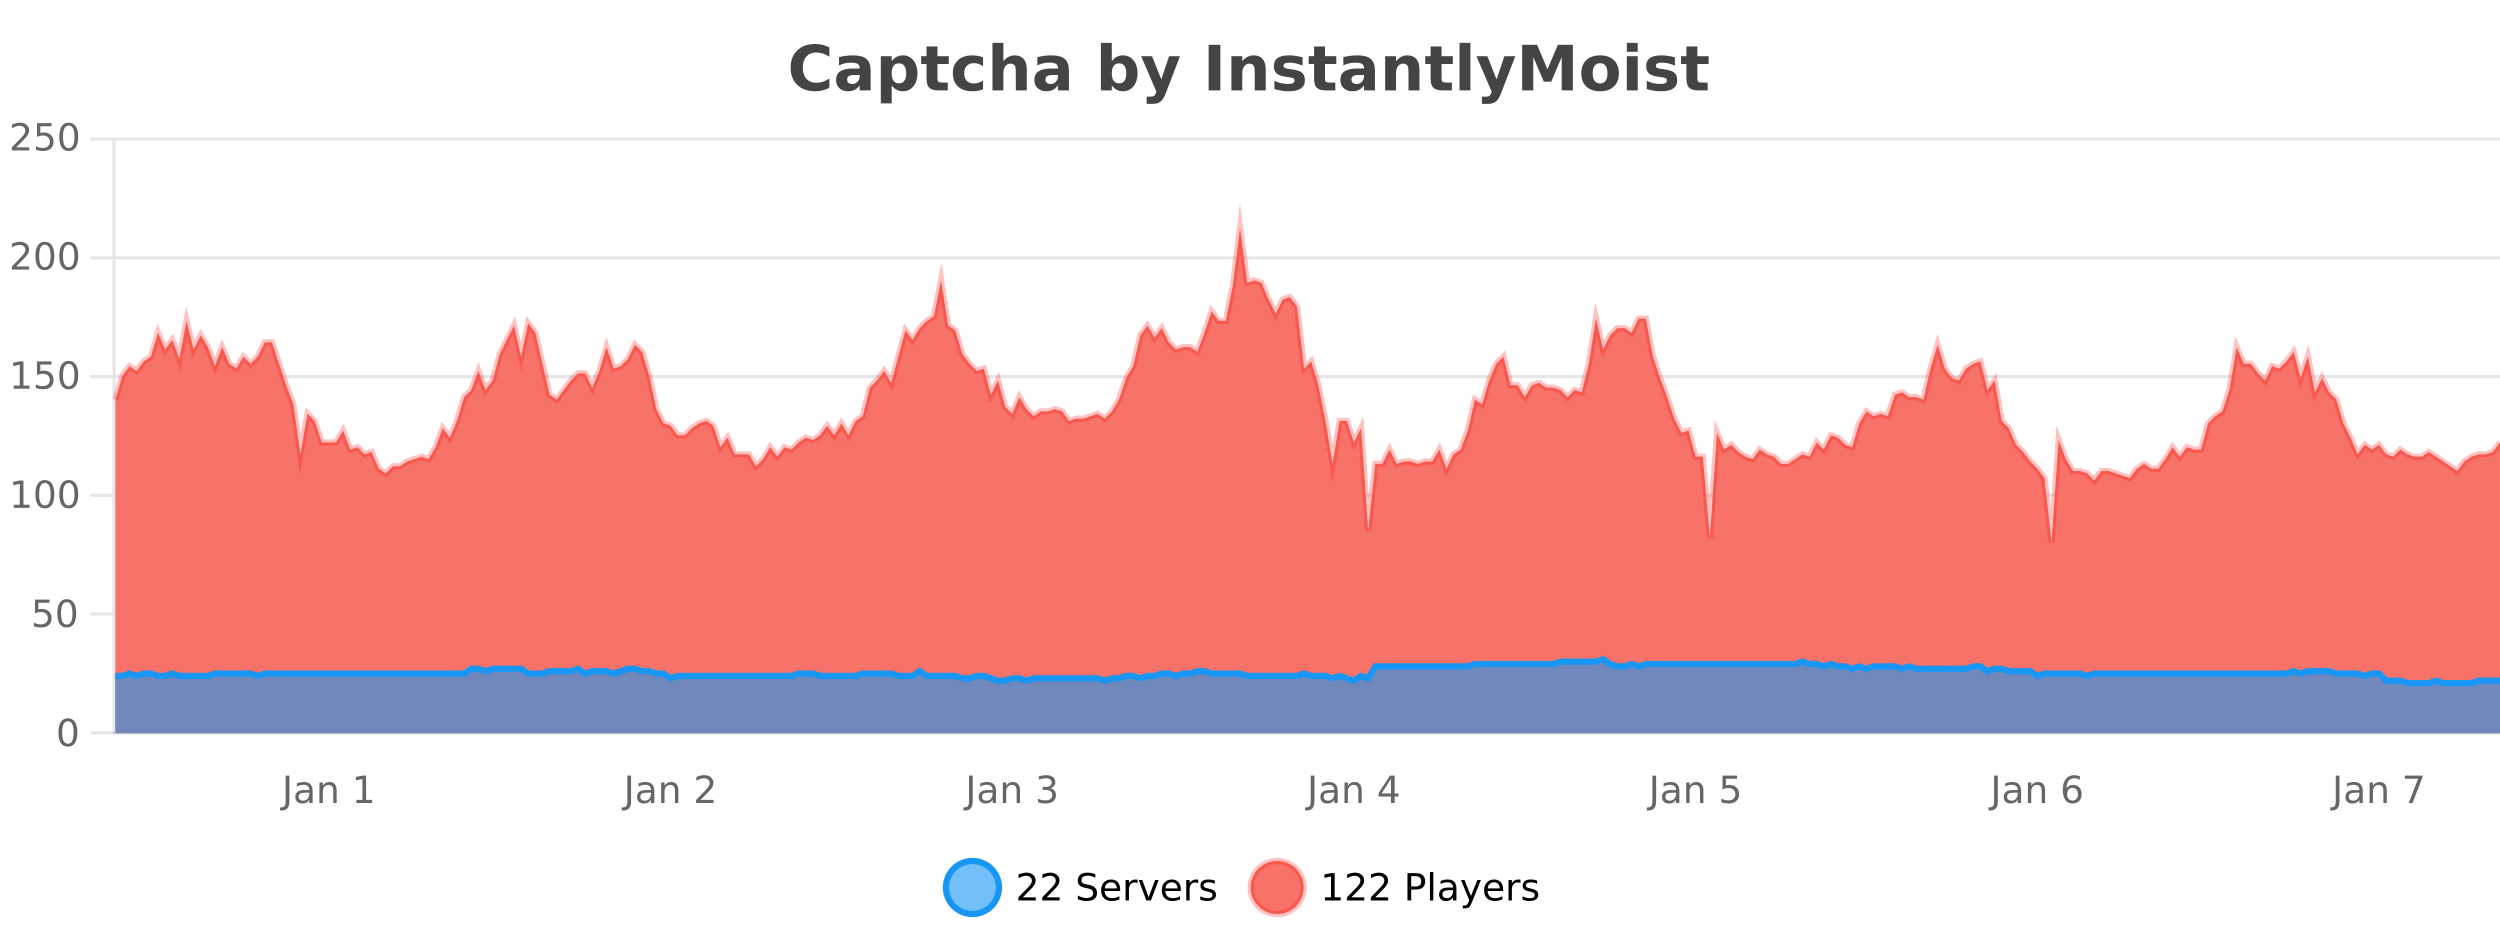 <?xml version="1.0" encoding="UTF-8"?>
<svg xmlns="http://www.w3.org/2000/svg" xmlns:xlink="http://www.w3.org/1999/xlink" width="800pt" height="300pt" viewBox="0 0 800 300" version="1.1">
<defs>
<clipPath id="clip1">
  <path d="M 274 263 L 348 263 L 348 300 L 274 300 Z M 274 263 "/>
</clipPath>
<clipPath id="clip2">
  <path d="M 371 263 L 446 263 L 446 300 L 371 300 Z M 371 263 "/>
</clipPath>
<clipPath id="clip3">
  <path d="M 36.906 72 L 800 72 L 800 234.602 L 36.906 234.602 Z M 36.906 72 "/>
</clipPath>
<clipPath id="clip4">
  <path d="M 35.906 44 L 800 44 L 800 202 L 35.906 202 Z M 35.906 44 "/>
</clipPath>
<clipPath id="clip5">
  <path d="M 36.906 210 L 800 210 L 800 234.602 L 36.906 234.602 Z M 36.906 210 "/>
</clipPath>
<clipPath id="clip6">
  <path d="M 35.906 182 L 800 182 L 800 235.602 L 35.906 235.602 Z M 35.906 182 "/>
</clipPath>
</defs>
<g id="surface6111171">
<rect x="0" y="0" width="800" height="300" style="fill:rgb(100%,100%,100%);fill-opacity:1;stroke:none;"/>
<path style="fill:none;stroke-width:1;stroke-linecap:butt;stroke-linejoin:miter;stroke:rgb(0%,0%,0%);stroke-opacity:0.098;stroke-miterlimit:10;" d="M 37 234.5 L 800 234.5 "/>
<path style="fill:none;stroke-width:1;stroke-linecap:butt;stroke-linejoin:miter;stroke:rgb(0%,0%,0%);stroke-opacity:0.098;stroke-miterlimit:10;" d="M 28.906 234.5 L 36 234.5 "/>
<path style="fill:none;stroke-width:1;stroke-linecap:butt;stroke-linejoin:miter;stroke:rgb(0%,0%,0%);stroke-opacity:0.098;stroke-miterlimit:10;" d="M 37 196.5 L 800 196.5 "/>
<path style="fill:none;stroke-width:1;stroke-linecap:butt;stroke-linejoin:miter;stroke:rgb(0%,0%,0%);stroke-opacity:0.098;stroke-miterlimit:10;" d="M 28.906 196.5 L 36 196.5 "/>
<path style="fill:none;stroke-width:1;stroke-linecap:butt;stroke-linejoin:miter;stroke:rgb(0%,0%,0%);stroke-opacity:0.098;stroke-miterlimit:10;" d="M 37 158.5 L 800 158.5 "/>
<path style="fill:none;stroke-width:1;stroke-linecap:butt;stroke-linejoin:miter;stroke:rgb(0%,0%,0%);stroke-opacity:0.098;stroke-miterlimit:10;" d="M 28.906 158.5 L 36 158.5 "/>
<path style="fill:none;stroke-width:1;stroke-linecap:butt;stroke-linejoin:miter;stroke:rgb(0%,0%,0%);stroke-opacity:0.098;stroke-miterlimit:10;" d="M 37 120.5 L 800 120.5 "/>
<path style="fill:none;stroke-width:1;stroke-linecap:butt;stroke-linejoin:miter;stroke:rgb(0%,0%,0%);stroke-opacity:0.098;stroke-miterlimit:10;" d="M 28.906 120.5 L 36 120.5 "/>
<path style="fill:none;stroke-width:1;stroke-linecap:butt;stroke-linejoin:miter;stroke:rgb(0%,0%,0%);stroke-opacity:0.098;stroke-miterlimit:10;" d="M 37 82.5 L 800 82.5 "/>
<path style="fill:none;stroke-width:1;stroke-linecap:butt;stroke-linejoin:miter;stroke:rgb(0%,0%,0%);stroke-opacity:0.098;stroke-miterlimit:10;" d="M 28.906 82.5 L 36 82.5 "/>
<path style="fill:none;stroke-width:1;stroke-linecap:butt;stroke-linejoin:miter;stroke:rgb(0%,0%,0%);stroke-opacity:0.098;stroke-miterlimit:10;" d="M 37 44.5 L 800 44.5 "/>
<path style="fill:none;stroke-width:1;stroke-linecap:butt;stroke-linejoin:miter;stroke:rgb(0%,0%,0%);stroke-opacity:0.098;stroke-miterlimit:10;" d="M 28.906 44.5 L 36 44.5 "/>
<path style=" stroke:none;fill-rule:nonzero;fill:rgb(9.02%,58.824%,95.294%);fill-opacity:0.6;" d="M 319.672 284 C 319.672 288.688 315.871 292.484 311.188 292.484 C 306.5 292.484 302.699 288.688 302.699 284 C 302.699 279.312 306.5 275.516 311.188 275.516 C 315.871 275.516 319.672 279.312 319.672 284 Z M 319.672 284 "/>
<g clip-path="url(#clip1)" clip-rule="nonzero">
<path style="fill:none;stroke-width:2;stroke-linecap:butt;stroke-linejoin:miter;stroke:rgb(9.02%,58.824%,95.294%);stroke-opacity:1;stroke-miterlimit:10;" d="M 319.672 284 C 319.672 288.688 315.871 292.484 311.188 292.484 C 306.5 292.484 302.699 288.688 302.699 284 C 302.699 279.312 306.5 275.516 311.188 275.516 C 315.871 275.516 319.672 279.312 319.672 284 Z M 319.672 284 "/>
</g>
<path style=" stroke:none;fill-rule:nonzero;fill:rgb(0%,0%,0%);fill-opacity:1;" d="M 327.297 287.156 L 331.438 287.156 L 331.438 288.156 L 325.875 288.156 L 325.875 287.156 C 326.32 286.699 326.93 286.078 327.703 285.297 C 328.484 284.508 328.973 283.996 329.172 283.766 C 329.555 283.352 329.82 282.996 329.969 282.703 C 330.125 282.402 330.203 282.109 330.203 281.828 C 330.203 281.359 330.035 280.98 329.703 280.688 C 329.379 280.398 328.957 280.25 328.438 280.25 C 328.062 280.25 327.664 280.312 327.25 280.438 C 326.844 280.562 326.406 280.762 325.938 281.031 L 325.938 279.828 C 326.414 279.641 326.859 279.5 327.266 279.406 C 327.68 279.305 328.062 279.25 328.406 279.25 C 329.312 279.25 330.035 279.48 330.578 279.938 C 331.117 280.387 331.391 280.992 331.391 281.75 C 331.391 282.105 331.32 282.445 331.188 282.766 C 331.051 283.09 330.805 283.469 330.453 283.906 C 330.348 284.023 330.035 284.352 329.516 284.891 C 328.992 285.434 328.254 286.188 327.297 287.156 Z M 334.934 287.156 L 339.074 287.156 L 339.074 288.156 L 333.512 288.156 L 333.512 287.156 C 333.957 286.699 334.566 286.078 335.34 285.297 C 336.121 284.508 336.609 283.996 336.809 283.766 C 337.191 283.352 337.457 282.996 337.605 282.703 C 337.762 282.402 337.84 282.109 337.84 281.828 C 337.84 281.359 337.672 280.98 337.34 280.688 C 337.016 280.398 336.594 280.25 336.074 280.25 C 335.699 280.25 335.301 280.312 334.887 280.438 C 334.48 280.562 334.043 280.762 333.574 281.031 L 333.574 279.828 C 334.051 279.641 334.496 279.5 334.902 279.406 C 335.316 279.305 335.699 279.25 336.043 279.25 C 336.949 279.25 337.672 279.48 338.215 279.938 C 338.754 280.387 339.027 280.992 339.027 281.75 C 339.027 282.105 338.957 282.445 338.824 282.766 C 338.688 283.09 338.441 283.469 338.09 283.906 C 337.984 284.023 337.672 284.352 337.152 284.891 C 336.629 285.434 335.891 286.188 334.934 287.156 Z M 350.508 279.688 L 350.508 280.844 C 350.059 280.637 349.633 280.48 349.227 280.375 C 348.828 280.262 348.449 280.203 348.086 280.203 C 347.438 280.203 346.938 280.328 346.586 280.578 C 346.242 280.828 346.07 281.188 346.07 281.656 C 346.07 282.043 346.184 282.336 346.414 282.531 C 346.641 282.73 347.086 282.887 347.742 283 L 348.445 283.156 C 349.328 283.324 349.98 283.621 350.398 284.047 C 350.824 284.465 351.039 285.027 351.039 285.734 C 351.039 286.59 350.75 287.234 350.18 287.672 C 349.617 288.109 348.781 288.328 347.68 288.328 C 347.273 288.328 346.836 288.281 346.367 288.188 C 345.898 288.094 345.414 287.953 344.914 287.766 L 344.914 286.547 C 345.391 286.82 345.859 287.023 346.32 287.156 C 346.789 287.293 347.242 287.359 347.68 287.359 C 348.355 287.359 348.875 287.23 349.242 286.969 C 349.617 286.699 349.805 286.32 349.805 285.828 C 349.805 285.402 349.668 285.07 349.398 284.828 C 349.137 284.578 348.703 284.398 348.102 284.281 L 347.383 284.141 C 346.496 283.965 345.855 283.688 345.461 283.312 C 345.074 282.938 344.883 282.418 344.883 281.75 C 344.883 280.969 345.152 280.359 345.695 279.922 C 346.234 279.477 346.984 279.25 347.945 279.25 C 348.359 279.25 348.777 279.289 349.195 279.359 C 349.621 279.434 350.059 279.543 350.508 279.688 Z M 358.453 284.609 L 358.453 285.125 L 353.484 285.125 C 353.535 285.875 353.758 286.445 354.156 286.828 C 354.562 287.215 355.117 287.406 355.828 287.406 C 356.242 287.406 356.645 287.359 357.031 287.266 C 357.426 287.164 357.816 287.008 358.203 286.797 L 358.203 287.828 C 357.805 287.984 357.406 288.105 357 288.188 C 356.594 288.281 356.18 288.328 355.766 288.328 C 354.723 288.328 353.895 288.027 353.281 287.422 C 352.664 286.809 352.359 285.98 352.359 284.938 C 352.359 283.867 352.648 283.016 353.234 282.391 C 353.816 281.758 354.598 281.438 355.578 281.438 C 356.461 281.438 357.16 281.727 357.672 282.297 C 358.191 282.859 358.453 283.633 358.453 284.609 Z M 357.375 284.281 C 357.363 283.699 357.195 283.23 356.875 282.875 C 356.551 282.523 356.125 282.344 355.594 282.344 C 354.988 282.344 354.504 282.516 354.141 282.859 C 353.785 283.203 353.582 283.684 353.531 284.297 Z M 364.023 282.594 C 363.898 282.531 363.762 282.484 363.617 282.453 C 363.48 282.414 363.324 282.391 363.148 282.391 C 362.543 282.391 362.074 282.59 361.742 282.984 C 361.418 283.383 361.258 283.953 361.258 284.703 L 361.258 288.156 L 360.18 288.156 L 360.18 281.594 L 361.258 281.594 L 361.258 282.609 C 361.484 282.215 361.781 281.922 362.148 281.734 C 362.512 281.539 362.953 281.438 363.477 281.438 C 363.547 281.438 363.625 281.445 363.711 281.453 C 363.805 281.465 363.902 281.48 364.008 281.5 Z M 364.379 281.594 L 365.52 281.594 L 367.566 287.094 L 369.629 281.594 L 370.77 281.594 L 368.301 288.156 L 366.832 288.156 Z M 377.871 284.609 L 377.871 285.125 L 372.902 285.125 C 372.953 285.875 373.176 286.445 373.574 286.828 C 373.98 287.215 374.535 287.406 375.246 287.406 C 375.66 287.406 376.062 287.359 376.449 287.266 C 376.844 287.164 377.234 287.008 377.621 286.797 L 377.621 287.828 C 377.223 287.984 376.824 288.105 376.418 288.188 C 376.012 288.281 375.598 288.328 375.184 288.328 C 374.141 288.328 373.312 288.027 372.699 287.422 C 372.082 286.809 371.777 285.98 371.777 284.938 C 371.777 283.867 372.066 283.016 372.652 282.391 C 373.234 281.758 374.016 281.438 374.996 281.438 C 375.879 281.438 376.578 281.727 377.09 282.297 C 377.609 282.859 377.871 283.633 377.871 284.609 Z M 376.793 284.281 C 376.781 283.699 376.613 283.23 376.293 282.875 C 375.969 282.523 375.543 282.344 375.012 282.344 C 374.406 282.344 373.922 282.516 373.559 282.859 C 373.203 283.203 373 283.684 372.949 284.297 Z M 383.441 282.594 C 383.316 282.531 383.18 282.484 383.035 282.453 C 382.898 282.414 382.742 282.391 382.566 282.391 C 381.961 282.391 381.492 282.59 381.16 282.984 C 380.836 283.383 380.676 283.953 380.676 284.703 L 380.676 288.156 L 379.598 288.156 L 379.598 281.594 L 380.676 281.594 L 380.676 282.609 C 380.902 282.215 381.199 281.922 381.566 281.734 C 381.93 281.539 382.371 281.438 382.895 281.438 C 382.965 281.438 383.043 281.445 383.129 281.453 C 383.223 281.465 383.32 281.48 383.426 281.5 Z M 388.75 281.781 L 388.75 282.812 C 388.445 282.656 388.129 282.543 387.797 282.469 C 387.473 282.387 387.133 282.344 386.781 282.344 C 386.25 282.344 385.848 282.43 385.578 282.594 C 385.305 282.75 385.172 282.996 385.172 283.328 C 385.172 283.578 385.266 283.777 385.453 283.922 C 385.648 284.059 386.039 284.188 386.625 284.312 L 386.984 284.406 C 387.754 284.562 388.301 284.793 388.625 285.094 C 388.945 285.398 389.109 285.812 389.109 286.344 C 389.109 286.961 388.863 287.445 388.375 287.797 C 387.895 288.152 387.234 288.328 386.391 288.328 C 386.035 288.328 385.664 288.289 385.281 288.219 C 384.906 288.156 384.508 288.059 384.094 287.922 L 384.094 286.797 C 384.488 287.008 384.879 287.164 385.266 287.266 C 385.648 287.371 386.035 287.422 386.422 287.422 C 386.922 287.422 387.305 287.34 387.578 287.172 C 387.859 286.996 388 286.746 388 286.422 C 388 286.133 387.898 285.906 387.703 285.75 C 387.504 285.594 387.07 285.445 386.406 285.297 L 386.031 285.219 C 385.363 285.074 384.879 284.855 384.578 284.562 C 384.285 284.273 384.141 283.875 384.141 283.375 C 384.141 282.75 384.359 282.273 384.797 281.938 C 385.234 281.605 385.852 281.438 386.656 281.438 C 387.051 281.438 387.426 281.469 387.781 281.531 C 388.133 281.586 388.457 281.668 388.75 281.781 Z M 321.188 277.016 "/>
<path style=" stroke:none;fill-rule:nonzero;fill:rgb(96.863%,44.706%,40.784%);fill-opacity:1;" d="M 417.172 284 C 417.172 288.688 413.375 292.484 408.688 292.484 C 404 292.484 400.203 288.688 400.203 284 C 400.203 279.312 404 275.516 408.688 275.516 C 413.375 275.516 417.172 279.312 417.172 284 Z M 417.172 284 "/>
<g clip-path="url(#clip2)" clip-rule="nonzero">
<path style="fill:none;stroke-width:2;stroke-linecap:butt;stroke-linejoin:miter;stroke:rgb(100%,4.706%,0%);stroke-opacity:0.247;stroke-miterlimit:10;" d="M 417.172 284 C 417.172 288.688 413.375 292.484 408.688 292.484 C 404 292.484 400.203 288.688 400.203 284 C 400.203 279.312 404 275.516 408.688 275.516 C 413.375 275.516 417.172 279.312 417.172 284 Z M 417.172 284 "/>
</g>
<path style=" stroke:none;fill-rule:nonzero;fill:rgb(0%,0%,0%);fill-opacity:1;" d="M 423.984 287.156 L 425.922 287.156 L 425.922 280.484 L 423.812 280.906 L 423.812 279.828 L 425.906 279.406 L 427.094 279.406 L 427.094 287.156 L 429.031 287.156 L 429.031 288.156 L 423.984 288.156 Z M 432.434 287.156 L 436.574 287.156 L 436.574 288.156 L 431.012 288.156 L 431.012 287.156 C 431.457 286.699 432.066 286.078 432.84 285.297 C 433.621 284.508 434.109 283.996 434.309 283.766 C 434.691 283.352 434.957 282.996 435.105 282.703 C 435.262 282.402 435.34 282.109 435.34 281.828 C 435.34 281.359 435.172 280.98 434.84 280.688 C 434.516 280.398 434.094 280.25 433.574 280.25 C 433.199 280.25 432.801 280.312 432.387 280.438 C 431.98 280.562 431.543 280.762 431.074 281.031 L 431.074 279.828 C 431.551 279.641 431.996 279.5 432.402 279.406 C 432.816 279.305 433.199 279.25 433.543 279.25 C 434.449 279.25 435.172 279.48 435.715 279.938 C 436.254 280.387 436.527 280.992 436.527 281.75 C 436.527 282.105 436.457 282.445 436.324 282.766 C 436.188 283.09 435.941 283.469 435.59 283.906 C 435.484 284.023 435.172 284.352 434.652 284.891 C 434.129 285.434 433.391 286.188 432.434 287.156 Z M 440.07 287.156 L 444.211 287.156 L 444.211 288.156 L 438.648 288.156 L 438.648 287.156 C 439.094 286.699 439.703 286.078 440.477 285.297 C 441.258 284.508 441.746 283.996 441.945 283.766 C 442.328 283.352 442.594 282.996 442.742 282.703 C 442.898 282.402 442.977 282.109 442.977 281.828 C 442.977 281.359 442.809 280.98 442.477 280.688 C 442.152 280.398 441.73 280.25 441.211 280.25 C 440.836 280.25 440.438 280.312 440.023 280.438 C 439.617 280.562 439.18 280.762 438.711 281.031 L 438.711 279.828 C 439.188 279.641 439.633 279.5 440.039 279.406 C 440.453 279.305 440.836 279.25 441.18 279.25 C 442.086 279.25 442.809 279.48 443.352 279.938 C 443.891 280.387 444.164 280.992 444.164 281.75 C 444.164 282.105 444.094 282.445 443.961 282.766 C 443.824 283.09 443.578 283.469 443.227 283.906 C 443.121 284.023 442.809 284.352 442.289 284.891 C 441.766 285.434 441.027 286.188 440.07 287.156 Z M 451.578 280.375 L 451.578 283.672 L 453.062 283.672 C 453.613 283.672 454.039 283.531 454.344 283.25 C 454.645 282.961 454.797 282.547 454.797 282.016 C 454.797 281.496 454.645 281.094 454.344 280.812 C 454.039 280.523 453.613 280.375 453.062 280.375 Z M 450.391 279.406 L 453.062 279.406 C 454.051 279.406 454.797 279.633 455.297 280.078 C 455.797 280.516 456.047 281.164 456.047 282.016 C 456.047 282.883 455.797 283.539 455.297 283.984 C 454.797 284.422 454.051 284.641 453.062 284.641 L 451.578 284.641 L 451.578 288.156 L 450.391 288.156 Z M 457.582 279.031 L 458.66 279.031 L 458.66 288.156 L 457.582 288.156 Z M 463.898 284.859 C 463.031 284.859 462.43 284.961 462.086 285.156 C 461.75 285.355 461.586 285.695 461.586 286.172 C 461.586 286.559 461.711 286.867 461.961 287.094 C 462.219 287.312 462.562 287.422 462.992 287.422 C 463.594 287.422 464.074 287.215 464.43 286.797 C 464.793 286.371 464.977 285.805 464.977 285.094 L 464.977 284.859 Z M 466.055 284.406 L 466.055 288.156 L 464.977 288.156 L 464.977 287.156 C 464.727 287.555 464.418 287.852 464.055 288.047 C 463.688 288.234 463.242 288.328 462.711 288.328 C 462.031 288.328 461.496 288.141 461.102 287.766 C 460.703 287.383 460.508 286.875 460.508 286.25 C 460.508 285.512 460.75 284.953 461.242 284.578 C 461.742 284.203 462.48 284.016 463.461 284.016 L 464.977 284.016 L 464.977 283.906 C 464.977 283.406 464.809 283.023 464.477 282.75 C 464.152 282.48 463.699 282.344 463.117 282.344 C 462.742 282.344 462.371 282.391 462.008 282.484 C 461.652 282.578 461.312 282.715 460.992 282.891 L 460.992 281.891 C 461.387 281.734 461.766 281.621 462.133 281.547 C 462.508 281.477 462.871 281.438 463.227 281.438 C 464.172 281.438 464.883 281.684 465.352 282.172 C 465.82 282.664 466.055 283.406 466.055 284.406 Z M 471.004 288.766 C 470.699 289.547 470.402 290.055 470.113 290.297 C 469.82 290.535 469.434 290.656 468.957 290.656 L 468.098 290.656 L 468.098 289.75 L 468.723 289.75 C 469.023 289.75 469.254 289.676 469.41 289.531 C 469.574 289.395 469.758 289.066 469.957 288.547 L 470.16 288.047 L 467.504 281.594 L 468.645 281.594 L 470.691 286.719 L 472.754 281.594 L 473.895 281.594 Z M 480.996 284.609 L 480.996 285.125 L 476.027 285.125 C 476.078 285.875 476.301 286.445 476.699 286.828 C 477.105 287.215 477.66 287.406 478.371 287.406 C 478.785 287.406 479.188 287.359 479.574 287.266 C 479.969 287.164 480.359 287.008 480.746 286.797 L 480.746 287.828 C 480.348 287.984 479.949 288.105 479.543 288.188 C 479.137 288.281 478.723 288.328 478.309 288.328 C 477.266 288.328 476.438 288.027 475.824 287.422 C 475.207 286.809 474.902 285.98 474.902 284.938 C 474.902 283.867 475.191 283.016 475.777 282.391 C 476.359 281.758 477.141 281.438 478.121 281.438 C 479.004 281.438 479.703 281.727 480.215 282.297 C 480.734 282.859 480.996 283.633 480.996 284.609 Z M 479.918 284.281 C 479.906 283.699 479.738 283.23 479.418 282.875 C 479.094 282.523 478.668 282.344 478.137 282.344 C 477.531 282.344 477.047 282.516 476.684 282.859 C 476.328 283.203 476.125 283.684 476.074 284.297 Z M 486.566 282.594 C 486.441 282.531 486.305 282.484 486.16 282.453 C 486.023 282.414 485.867 282.391 485.691 282.391 C 485.086 282.391 484.617 282.59 484.285 282.984 C 483.961 283.383 483.801 283.953 483.801 284.703 L 483.801 288.156 L 482.723 288.156 L 482.723 281.594 L 483.801 281.594 L 483.801 282.609 C 484.027 282.215 484.324 281.922 484.691 281.734 C 485.055 281.539 485.496 281.438 486.02 281.438 C 486.09 281.438 486.168 281.445 486.254 281.453 C 486.348 281.465 486.445 281.48 486.551 281.5 Z M 491.875 281.781 L 491.875 282.812 C 491.57 282.656 491.254 282.543 490.922 282.469 C 490.598 282.387 490.258 282.344 489.906 282.344 C 489.375 282.344 488.973 282.43 488.703 282.594 C 488.43 282.75 488.297 282.996 488.297 283.328 C 488.297 283.578 488.391 283.777 488.578 283.922 C 488.773 284.059 489.164 284.188 489.75 284.312 L 490.109 284.406 C 490.879 284.562 491.426 284.793 491.75 285.094 C 492.07 285.398 492.234 285.812 492.234 286.344 C 492.234 286.961 491.988 287.445 491.5 287.797 C 491.02 288.152 490.359 288.328 489.516 288.328 C 489.16 288.328 488.789 288.289 488.406 288.219 C 488.031 288.156 487.633 288.059 487.219 287.922 L 487.219 286.797 C 487.613 287.008 488.004 287.164 488.391 287.266 C 488.773 287.371 489.16 287.422 489.547 287.422 C 490.047 287.422 490.43 287.34 490.703 287.172 C 490.984 286.996 491.125 286.746 491.125 286.422 C 491.125 286.133 491.023 285.906 490.828 285.75 C 490.629 285.594 490.195 285.445 489.531 285.297 L 489.156 285.219 C 488.488 285.074 488.004 284.855 487.703 284.562 C 487.41 284.273 487.266 283.875 487.266 283.375 C 487.266 282.75 487.484 282.273 487.922 281.938 C 488.359 281.605 488.977 281.438 489.781 281.438 C 490.176 281.438 490.551 281.469 490.906 281.531 C 491.258 281.586 491.582 281.668 491.875 281.781 Z M 418.688 277.016 "/>
<path style=" stroke:none;fill-rule:nonzero;fill:rgb(26.667%,26.667%,26.667%);fill-opacity:1;" d="M 265.406 28.125 C 264.707 28.48 263.984 28.746 263.234 28.922 C 262.492 29.109 261.711 29.203 260.891 29.203 C 258.461 29.203 256.539 28.527 255.125 27.172 C 253.707 25.809 253 23.965 253 21.641 C 253 19.32 253.707 17.48 255.125 16.125 C 256.539 14.762 258.461 14.078 260.891 14.078 C 261.711 14.078 262.492 14.172 263.234 14.359 C 263.984 14.539 264.707 14.805 265.406 15.156 L 265.406 18.172 C 264.707 17.703 264.02 17.359 263.344 17.141 C 262.664 16.914 261.953 16.797 261.203 16.797 C 259.859 16.797 258.801 17.23 258.031 18.094 C 257.27 18.949 256.891 20.133 256.891 21.641 C 256.891 23.152 257.27 24.34 258.031 25.203 C 258.801 26.059 259.859 26.484 261.203 26.484 C 261.953 26.484 262.664 26.375 263.344 26.156 C 264.02 25.93 264.707 25.578 265.406 25.109 Z M 273.258 24 C 272.527 24 271.98 24.125 271.617 24.375 C 271.25 24.617 271.07 24.98 271.07 25.469 C 271.07 25.906 271.215 26.25 271.508 26.5 C 271.809 26.75 272.219 26.875 272.742 26.875 C 273.398 26.875 273.949 26.641 274.398 26.172 C 274.855 25.703 275.086 25.117 275.086 24.406 L 275.086 24 Z M 278.602 22.688 L 278.602 28.922 L 275.086 28.922 L 275.086 27.297 C 274.617 27.965 274.086 28.449 273.492 28.75 C 272.906 29.051 272.195 29.203 271.352 29.203 C 270.227 29.203 269.309 28.875 268.602 28.219 C 267.891 27.555 267.539 26.695 267.539 25.641 C 267.539 24.359 267.977 23.422 268.852 22.828 C 269.734 22.227 271.125 21.922 273.023 21.922 L 275.086 21.922 L 275.086 21.641 C 275.086 21.09 274.867 20.688 274.43 20.438 C 273.992 20.18 273.309 20.047 272.383 20.047 C 271.633 20.047 270.934 20.125 270.289 20.281 C 269.641 20.43 269.043 20.648 268.492 20.938 L 268.492 18.281 C 269.242 18.094 269.992 17.953 270.742 17.859 C 271.5 17.766 272.262 17.719 273.023 17.719 C 274.992 17.719 276.414 18.109 277.289 18.891 C 278.164 19.664 278.602 20.93 278.602 22.688 Z M 285.344 27.344 L 285.344 33.078 L 281.859 33.078 L 281.859 17.984 L 285.344 17.984 L 285.344 19.578 C 285.832 18.945 286.367 18.477 286.953 18.172 C 287.535 17.871 288.207 17.719 288.969 17.719 C 290.32 17.719 291.43 18.258 292.297 19.328 C 293.16 20.402 293.594 21.781 293.594 23.469 C 293.594 25.148 293.16 26.523 292.297 27.594 C 291.43 28.668 290.32 29.203 288.969 29.203 C 288.207 29.203 287.535 29.051 286.953 28.75 C 286.367 28.449 285.832 27.98 285.344 27.344 Z M 287.672 20.266 C 286.922 20.266 286.344 20.543 285.938 21.094 C 285.539 21.637 285.344 22.43 285.344 23.469 C 285.344 24.5 285.539 25.293 285.938 25.844 C 286.344 26.398 286.922 26.672 287.672 26.672 C 288.422 26.672 288.992 26.402 289.391 25.859 C 289.785 25.309 289.984 24.512 289.984 23.469 C 289.984 22.43 289.785 21.637 289.391 21.094 C 288.992 20.543 288.422 20.266 287.672 20.266 Z M 299.992 14.875 L 299.992 17.984 L 303.602 17.984 L 303.602 20.484 L 299.992 20.484 L 299.992 25.125 C 299.992 25.637 300.09 25.98 300.289 26.156 C 300.496 26.336 300.898 26.422 301.492 26.422 L 303.289 26.422 L 303.289 28.922 L 300.289 28.922 C 298.914 28.922 297.934 28.637 297.352 28.062 C 296.777 27.48 296.492 26.5 296.492 25.125 L 296.492 20.484 L 294.758 20.484 L 294.758 17.984 L 296.492 17.984 L 296.492 14.875 Z M 314.566 18.328 L 314.566 21.172 C 314.098 20.852 313.621 20.609 313.145 20.453 C 312.664 20.297 312.164 20.219 311.645 20.219 C 310.676 20.219 309.914 20.508 309.363 21.078 C 308.82 21.641 308.551 22.438 308.551 23.469 C 308.551 24.492 308.82 25.289 309.363 25.859 C 309.914 26.422 310.676 26.703 311.645 26.703 C 312.195 26.703 312.715 26.625 313.207 26.469 C 313.695 26.305 314.148 26.059 314.566 25.734 L 314.566 28.594 C 314.023 28.805 313.473 28.953 312.91 29.047 C 312.348 29.148 311.777 29.203 311.207 29.203 C 309.238 29.203 307.695 28.699 306.582 27.688 C 305.465 26.68 304.91 25.273 304.91 23.469 C 304.91 21.656 305.465 20.246 306.582 19.234 C 307.695 18.227 309.238 17.719 311.207 17.719 C 311.777 17.719 312.34 17.773 312.895 17.875 C 313.457 17.969 314.012 18.121 314.566 18.328 Z M 328.578 22.266 L 328.578 28.922 L 325.062 28.922 L 325.062 23.844 C 325.062 22.887 325.039 22.23 325 21.875 C 324.957 21.512 324.883 21.246 324.781 21.078 C 324.645 20.852 324.457 20.672 324.219 20.547 C 323.988 20.422 323.723 20.359 323.422 20.359 C 322.691 20.359 322.117 20.641 321.703 21.203 C 321.285 21.766 321.078 22.547 321.078 23.547 L 321.078 28.922 L 317.594 28.922 L 317.594 13.719 L 321.078 13.719 L 321.078 19.578 C 321.609 18.945 322.172 18.477 322.766 18.172 C 323.359 17.871 324.008 17.719 324.719 17.719 C 325.988 17.719 326.945 18.109 327.594 18.891 C 328.25 19.664 328.578 20.789 328.578 22.266 Z M 336.723 24 C 335.992 24 335.445 24.125 335.082 24.375 C 334.715 24.617 334.535 24.98 334.535 25.469 C 334.535 25.906 334.68 26.25 334.973 26.5 C 335.273 26.75 335.684 26.875 336.207 26.875 C 336.863 26.875 337.414 26.641 337.863 26.172 C 338.32 25.703 338.551 25.117 338.551 24.406 L 338.551 24 Z M 342.066 22.688 L 342.066 28.922 L 338.551 28.922 L 338.551 27.297 C 338.082 27.965 337.551 28.449 336.957 28.75 C 336.371 29.051 335.66 29.203 334.816 29.203 C 333.691 29.203 332.773 28.875 332.066 28.219 C 331.355 27.555 331.004 26.695 331.004 25.641 C 331.004 24.359 331.441 23.422 332.316 22.828 C 333.199 22.227 334.59 21.922 336.488 21.922 L 338.551 21.922 L 338.551 21.641 C 338.551 21.09 338.332 20.688 337.895 20.438 C 337.457 20.18 336.773 20.047 335.848 20.047 C 335.098 20.047 334.398 20.125 333.754 20.281 C 333.105 20.43 332.508 20.648 331.957 20.938 L 331.957 18.281 C 332.707 18.094 333.457 17.953 334.207 17.859 C 334.965 17.766 335.727 17.719 336.488 17.719 C 338.457 17.719 339.879 18.109 340.754 18.891 C 341.629 19.664 342.066 20.93 342.066 22.688 Z M 358.102 26.672 C 358.852 26.672 359.422 26.402 359.82 25.859 C 360.215 25.309 360.414 24.512 360.414 23.469 C 360.414 22.43 360.215 21.637 359.82 21.094 C 359.422 20.543 358.852 20.266 358.102 20.266 C 357.352 20.266 356.773 20.543 356.367 21.094 C 355.969 21.637 355.773 22.43 355.773 23.469 C 355.773 24.5 355.969 25.293 356.367 25.844 C 356.773 26.398 357.352 26.672 358.102 26.672 Z M 355.773 19.578 C 356.262 18.945 356.797 18.477 357.383 18.172 C 357.965 17.871 358.637 17.719 359.398 17.719 C 360.75 17.719 361.859 18.258 362.727 19.328 C 363.59 20.402 364.023 21.781 364.023 23.469 C 364.023 25.148 363.59 26.523 362.727 27.594 C 361.859 28.668 360.75 29.203 359.398 29.203 C 358.637 29.203 357.965 29.051 357.383 28.75 C 356.797 28.449 356.262 27.98 355.773 27.344 L 355.773 28.922 L 352.289 28.922 L 352.289 13.719 L 355.773 13.719 Z M 365.172 17.984 L 368.656 17.984 L 371.609 25.406 L 374.109 17.984 L 377.594 17.984 L 373 29.953 C 372.539 31.172 372 32.02 371.375 32.5 C 370.758 32.988 369.953 33.234 368.953 33.234 L 366.922 33.234 L 366.922 30.938 L 368.016 30.938 C 368.609 30.938 369.039 30.844 369.312 30.656 C 369.582 30.469 369.789 30.129 369.938 29.641 L 370.047 29.344 Z M 386.766 14.344 L 390.516 14.344 L 390.516 28.922 L 386.766 28.922 Z M 405.031 22.266 L 405.031 28.922 L 401.516 28.922 L 401.516 23.828 C 401.516 22.883 401.492 22.23 401.453 21.875 C 401.41 21.512 401.336 21.246 401.234 21.078 C 401.098 20.852 400.91 20.672 400.672 20.547 C 400.441 20.422 400.176 20.359 399.875 20.359 C 399.145 20.359 398.57 20.641 398.156 21.203 C 397.738 21.766 397.531 22.547 397.531 23.547 L 397.531 28.922 L 394.047 28.922 L 394.047 17.984 L 397.531 17.984 L 397.531 19.578 C 398.062 18.945 398.625 18.477 399.219 18.172 C 399.812 17.871 400.461 17.719 401.172 17.719 C 402.441 17.719 403.398 18.109 404.047 18.891 C 404.703 19.664 405.031 20.789 405.031 22.266 Z M 416.82 18.328 L 416.82 20.984 C 416.078 20.672 415.359 20.438 414.664 20.281 C 413.965 20.125 413.305 20.047 412.68 20.047 C 412.023 20.047 411.531 20.133 411.211 20.297 C 410.887 20.465 410.727 20.719 410.727 21.062 C 410.727 21.344 410.844 21.559 411.086 21.703 C 411.336 21.852 411.773 21.961 412.398 22.031 L 413.023 22.125 C 414.812 22.355 416.016 22.73 416.633 23.25 C 417.246 23.773 417.555 24.59 417.555 25.703 C 417.555 26.871 417.121 27.746 416.258 28.328 C 415.402 28.914 414.125 29.203 412.43 29.203 C 411.699 29.203 410.949 29.145 410.18 29.031 C 409.406 28.918 408.617 28.746 407.805 28.516 L 407.805 25.859 C 408.5 26.203 409.215 26.461 409.945 26.625 C 410.672 26.793 411.418 26.875 412.18 26.875 C 412.867 26.875 413.383 26.781 413.727 26.594 C 414.07 26.406 414.242 26.125 414.242 25.75 C 414.242 25.438 414.121 25.211 413.883 25.062 C 413.641 24.906 413.168 24.789 412.461 24.703 L 411.852 24.625 C 410.289 24.43 409.195 24.07 408.57 23.547 C 407.945 23.016 407.633 22.215 407.633 21.141 C 407.633 19.984 408.027 19.125 408.82 18.562 C 409.621 18 410.84 17.719 412.477 17.719 C 413.121 17.719 413.797 17.773 414.508 17.875 C 415.215 17.969 415.984 18.121 416.82 18.328 Z M 424.004 14.875 L 424.004 17.984 L 427.613 17.984 L 427.613 20.484 L 424.004 20.484 L 424.004 25.125 C 424.004 25.637 424.102 25.98 424.301 26.156 C 424.508 26.336 424.91 26.422 425.504 26.422 L 427.301 26.422 L 427.301 28.922 L 424.301 28.922 C 422.926 28.922 421.945 28.637 421.363 28.062 C 420.789 27.48 420.504 26.5 420.504 25.125 L 420.504 20.484 L 418.77 20.484 L 418.77 17.984 L 420.504 17.984 L 420.504 14.875 Z M 434.641 24 C 433.91 24 433.363 24.125 433 24.375 C 432.633 24.617 432.453 24.98 432.453 25.469 C 432.453 25.906 432.598 26.25 432.891 26.5 C 433.191 26.75 433.602 26.875 434.125 26.875 C 434.781 26.875 435.332 26.641 435.781 26.172 C 436.238 25.703 436.469 25.117 436.469 24.406 L 436.469 24 Z M 439.984 22.688 L 439.984 28.922 L 436.469 28.922 L 436.469 27.297 C 436 27.965 435.469 28.449 434.875 28.75 C 434.289 29.051 433.578 29.203 432.734 29.203 C 431.609 29.203 430.691 28.875 429.984 28.219 C 429.273 27.555 428.922 26.695 428.922 25.641 C 428.922 24.359 429.359 23.422 430.234 22.828 C 431.117 22.227 432.508 21.922 434.406 21.922 L 436.469 21.922 L 436.469 21.641 C 436.469 21.09 436.25 20.688 435.812 20.438 C 435.375 20.18 434.691 20.047 433.766 20.047 C 433.016 20.047 432.316 20.125 431.672 20.281 C 431.023 20.43 430.426 20.648 429.875 20.938 L 429.875 18.281 C 430.625 18.094 431.375 17.953 432.125 17.859 C 432.883 17.766 433.645 17.719 434.406 17.719 C 436.375 17.719 437.797 18.109 438.672 18.891 C 439.547 19.664 439.984 20.93 439.984 22.688 Z M 454.234 22.266 L 454.234 28.922 L 450.719 28.922 L 450.719 23.828 C 450.719 22.883 450.695 22.23 450.656 21.875 C 450.613 21.512 450.539 21.246 450.438 21.078 C 450.301 20.852 450.113 20.672 449.875 20.547 C 449.645 20.422 449.379 20.359 449.078 20.359 C 448.348 20.359 447.773 20.641 447.359 21.203 C 446.941 21.766 446.734 22.547 446.734 23.547 L 446.734 28.922 L 443.25 28.922 L 443.25 17.984 L 446.734 17.984 L 446.734 19.578 C 447.266 18.945 447.828 18.477 448.422 18.172 C 449.016 17.871 449.664 17.719 450.375 17.719 C 451.645 17.719 452.602 18.109 453.25 18.891 C 453.906 19.664 454.234 20.789 454.234 22.266 Z M 461.297 14.875 L 461.297 17.984 L 464.906 17.984 L 464.906 20.484 L 461.297 20.484 L 461.297 25.125 C 461.297 25.637 461.395 25.98 461.594 26.156 C 461.801 26.336 462.203 26.422 462.797 26.422 L 464.594 26.422 L 464.594 28.922 L 461.594 28.922 C 460.219 28.922 459.238 28.637 458.656 28.062 C 458.082 27.48 457.797 26.5 457.797 25.125 L 457.797 20.484 L 456.062 20.484 L 456.062 17.984 L 457.797 17.984 L 457.797 14.875 Z M 467.047 13.719 L 470.531 13.719 L 470.531 28.922 L 467.047 28.922 Z M 472.465 17.984 L 475.949 17.984 L 478.902 25.406 L 481.402 17.984 L 484.887 17.984 L 480.293 29.953 C 479.832 31.172 479.293 32.02 478.668 32.5 C 478.051 32.988 477.246 33.234 476.246 33.234 L 474.215 33.234 L 474.215 30.938 L 475.309 30.938 C 475.902 30.938 476.332 30.844 476.605 30.656 C 476.875 30.469 477.082 30.129 477.23 29.641 L 477.34 29.344 Z M 487.094 14.344 L 491.875 14.344 L 495.188 22.141 L 498.531 14.344 L 503.312 14.344 L 503.312 28.922 L 499.75 28.922 L 499.75 18.25 L 496.391 26.125 L 494.016 26.125 L 490.656 18.25 L 490.656 28.922 L 487.094 28.922 Z M 512.047 20.219 C 511.266 20.219 510.672 20.5 510.266 21.062 C 509.859 21.617 509.656 22.418 509.656 23.469 C 509.656 24.512 509.859 25.312 510.266 25.875 C 510.672 26.43 511.266 26.703 512.047 26.703 C 512.805 26.703 513.383 26.43 513.781 25.875 C 514.188 25.312 514.391 24.512 514.391 23.469 C 514.391 22.418 514.188 21.617 513.781 21.062 C 513.383 20.5 512.805 20.219 512.047 20.219 Z M 512.047 17.719 C 513.922 17.719 515.383 18.23 516.438 19.25 C 517.5 20.262 518.031 21.668 518.031 23.469 C 518.031 25.262 517.5 26.668 516.438 27.688 C 515.383 28.699 513.922 29.203 512.047 29.203 C 510.148 29.203 508.672 28.699 507.609 27.688 C 506.547 26.668 506.016 25.262 506.016 23.469 C 506.016 21.668 506.547 20.262 507.609 19.25 C 508.672 18.23 510.148 17.719 512.047 17.719 Z M 520.582 17.984 L 524.066 17.984 L 524.066 28.922 L 520.582 28.922 Z M 520.582 13.719 L 524.066 13.719 L 524.066 16.578 L 520.582 16.578 Z M 535.969 18.328 L 535.969 20.984 C 535.227 20.672 534.508 20.438 533.812 20.281 C 533.113 20.125 532.453 20.047 531.828 20.047 C 531.172 20.047 530.68 20.133 530.359 20.297 C 530.035 20.465 529.875 20.719 529.875 21.062 C 529.875 21.344 529.992 21.559 530.234 21.703 C 530.484 21.852 530.922 21.961 531.547 22.031 L 532.172 22.125 C 533.961 22.355 535.164 22.73 535.781 23.25 C 536.395 23.773 536.703 24.59 536.703 25.703 C 536.703 26.871 536.27 27.746 535.406 28.328 C 534.551 28.914 533.273 29.203 531.578 29.203 C 530.848 29.203 530.098 29.145 529.328 29.031 C 528.555 28.918 527.766 28.746 526.953 28.516 L 526.953 25.859 C 527.648 26.203 528.363 26.461 529.094 26.625 C 529.82 26.793 530.566 26.875 531.328 26.875 C 532.016 26.875 532.531 26.781 532.875 26.594 C 533.219 26.406 533.391 26.125 533.391 25.75 C 533.391 25.438 533.27 25.211 533.031 25.062 C 532.789 24.906 532.316 24.789 531.609 24.703 L 531 24.625 C 529.438 24.43 528.344 24.07 527.719 23.547 C 527.094 23.016 526.781 22.215 526.781 21.141 C 526.781 19.984 527.176 19.125 527.969 18.562 C 528.77 18 529.988 17.719 531.625 17.719 C 532.27 17.719 532.945 17.773 533.656 17.875 C 534.363 17.969 535.133 18.121 535.969 18.328 Z M 543.156 14.875 L 543.156 17.984 L 546.766 17.984 L 546.766 20.484 L 543.156 20.484 L 543.156 25.125 C 543.156 25.637 543.254 25.98 543.453 26.156 C 543.66 26.336 544.062 26.422 544.656 26.422 L 546.453 26.422 L 546.453 28.922 L 543.453 28.922 C 542.078 28.922 541.098 28.637 540.516 28.062 C 539.941 27.48 539.656 26.5 539.656 25.125 L 539.656 20.484 L 537.922 20.484 L 537.922 17.984 L 539.656 17.984 L 539.656 14.875 Z M 252 10.359 "/>
<path style="fill:none;stroke-width:1;stroke-linecap:butt;stroke-linejoin:miter;stroke:rgb(0%,0%,0%);stroke-opacity:0.098;stroke-miterlimit:10;" d="M 36 234.5 L 801 234.5 "/>
<path style=" stroke:none;fill-rule:nonzero;fill:rgb(40%,40%,40%);fill-opacity:1;" d="M 91.414 248.203 L 92.602 248.203 L 92.602 256.344 C 92.602 257.395 92.398 258.16 91.992 258.641 C 91.594 259.117 90.953 259.359 90.07 259.359 L 89.617 259.359 L 89.617 258.359 L 89.992 258.359 C 90.512 258.359 90.875 258.211 91.086 257.922 C 91.305 257.629 91.414 257.102 91.414 256.344 Z M 97.891 253.656 C 97.023 253.656 96.422 253.758 96.078 253.953 C 95.742 254.152 95.578 254.492 95.578 254.969 C 95.578 255.355 95.703 255.664 95.953 255.891 C 96.211 256.109 96.555 256.219 96.984 256.219 C 97.586 256.219 98.066 256.012 98.422 255.594 C 98.785 255.168 98.969 254.602 98.969 253.891 L 98.969 253.656 Z M 100.047 253.203 L 100.047 256.953 L 98.969 256.953 L 98.969 255.953 C 98.719 256.352 98.41 256.648 98.047 256.844 C 97.68 257.031 97.234 257.125 96.703 257.125 C 96.023 257.125 95.488 256.938 95.094 256.562 C 94.695 256.18 94.5 255.672 94.5 255.047 C 94.5 254.309 94.742 253.75 95.234 253.375 C 95.734 253 96.473 252.812 97.453 252.812 L 98.969 252.812 L 98.969 252.703 C 98.969 252.203 98.801 251.82 98.469 251.547 C 98.145 251.277 97.691 251.141 97.109 251.141 C 96.734 251.141 96.363 251.188 96 251.281 C 95.645 251.375 95.305 251.512 94.984 251.688 L 94.984 250.688 C 95.379 250.531 95.758 250.418 96.125 250.344 C 96.5 250.273 96.863 250.234 97.219 250.234 C 98.164 250.234 98.875 250.48 99.344 250.969 C 99.812 251.461 100.047 252.203 100.047 253.203 Z M 107.727 252.984 L 107.727 256.953 L 106.648 256.953 L 106.648 253.031 C 106.648 252.406 106.523 251.945 106.273 251.641 C 106.031 251.328 105.672 251.172 105.195 251.172 C 104.609 251.172 104.148 251.359 103.805 251.734 C 103.469 252.102 103.305 252.605 103.305 253.25 L 103.305 256.953 L 102.227 256.953 L 102.227 250.391 L 103.305 250.391 L 103.305 251.406 C 103.562 251.012 103.867 250.719 104.211 250.531 C 104.562 250.336 104.969 250.234 105.43 250.234 C 106.18 250.234 106.746 250.469 107.133 250.938 C 107.527 251.398 107.727 252.078 107.727 252.984 Z M 114.039 255.953 L 115.977 255.953 L 115.977 249.281 L 113.867 249.703 L 113.867 248.625 L 115.961 248.203 L 117.148 248.203 L 117.148 255.953 L 119.086 255.953 L 119.086 256.953 L 114.039 256.953 Z M 90.242 245.816 "/>
<path style=" stroke:none;fill-rule:nonzero;fill:rgb(40%,40%,40%);fill-opacity:1;" d="M 200.754 248.203 L 201.941 248.203 L 201.941 256.344 C 201.941 257.395 201.738 258.16 201.332 258.641 C 200.934 259.117 200.293 259.359 199.41 259.359 L 198.957 259.359 L 198.957 258.359 L 199.332 258.359 C 199.852 258.359 200.215 258.211 200.426 257.922 C 200.645 257.629 200.754 257.102 200.754 256.344 Z M 207.23 253.656 C 206.363 253.656 205.762 253.758 205.418 253.953 C 205.082 254.152 204.918 254.492 204.918 254.969 C 204.918 255.355 205.043 255.664 205.293 255.891 C 205.551 256.109 205.895 256.219 206.324 256.219 C 206.926 256.219 207.406 256.012 207.762 255.594 C 208.125 255.168 208.309 254.602 208.309 253.891 L 208.309 253.656 Z M 209.387 253.203 L 209.387 256.953 L 208.309 256.953 L 208.309 255.953 C 208.059 256.352 207.75 256.648 207.387 256.844 C 207.02 257.031 206.574 257.125 206.043 257.125 C 205.363 257.125 204.828 256.938 204.434 256.562 C 204.035 256.18 203.84 255.672 203.84 255.047 C 203.84 254.309 204.082 253.75 204.574 253.375 C 205.074 253 205.812 252.812 206.793 252.812 L 208.309 252.812 L 208.309 252.703 C 208.309 252.203 208.141 251.82 207.809 251.547 C 207.484 251.277 207.031 251.141 206.449 251.141 C 206.074 251.141 205.703 251.188 205.34 251.281 C 204.984 251.375 204.645 251.512 204.324 251.688 L 204.324 250.688 C 204.719 250.531 205.098 250.418 205.465 250.344 C 205.84 250.273 206.203 250.234 206.559 250.234 C 207.504 250.234 208.215 250.48 208.684 250.969 C 209.152 251.461 209.387 252.203 209.387 253.203 Z M 217.07 252.984 L 217.07 256.953 L 215.992 256.953 L 215.992 253.031 C 215.992 252.406 215.867 251.945 215.617 251.641 C 215.375 251.328 215.016 251.172 214.539 251.172 C 213.953 251.172 213.492 251.359 213.148 251.734 C 212.812 252.102 212.648 252.605 212.648 253.25 L 212.648 256.953 L 211.57 256.953 L 211.57 250.391 L 212.648 250.391 L 212.648 251.406 C 212.906 251.012 213.211 250.719 213.555 250.531 C 213.906 250.336 214.312 250.234 214.773 250.234 C 215.523 250.234 216.09 250.469 216.477 250.938 C 216.871 251.398 217.07 252.078 217.07 252.984 Z M 224.191 255.953 L 228.332 255.953 L 228.332 256.953 L 222.77 256.953 L 222.77 255.953 C 223.215 255.496 223.824 254.875 224.598 254.094 C 225.379 253.305 225.867 252.793 226.066 252.562 C 226.449 252.148 226.715 251.793 226.863 251.5 C 227.02 251.199 227.098 250.906 227.098 250.625 C 227.098 250.156 226.93 249.777 226.598 249.484 C 226.273 249.195 225.852 249.047 225.332 249.047 C 224.957 249.047 224.559 249.109 224.145 249.234 C 223.738 249.359 223.301 249.559 222.832 249.828 L 222.832 248.625 C 223.309 248.438 223.754 248.297 224.16 248.203 C 224.574 248.102 224.957 248.047 225.301 248.047 C 226.207 248.047 226.93 248.277 227.473 248.734 C 228.012 249.184 228.285 249.789 228.285 250.547 C 228.285 250.902 228.215 251.242 228.082 251.562 C 227.945 251.887 227.699 252.266 227.348 252.703 C 227.242 252.82 226.93 253.148 226.41 253.688 C 225.887 254.23 225.148 254.984 224.191 255.953 Z M 199.582 245.816 "/>
<path style=" stroke:none;fill-rule:nonzero;fill:rgb(40%,40%,40%);fill-opacity:1;" d="M 310.09 248.203 L 311.277 248.203 L 311.277 256.344 C 311.277 257.395 311.074 258.16 310.668 258.641 C 310.27 259.117 309.629 259.359 308.746 259.359 L 308.293 259.359 L 308.293 258.359 L 308.668 258.359 C 309.188 258.359 309.551 258.211 309.762 257.922 C 309.98 257.629 310.09 257.102 310.09 256.344 Z M 316.566 253.656 C 315.699 253.656 315.098 253.758 314.754 253.953 C 314.418 254.152 314.254 254.492 314.254 254.969 C 314.254 255.355 314.379 255.664 314.629 255.891 C 314.887 256.109 315.23 256.219 315.66 256.219 C 316.262 256.219 316.742 256.012 317.098 255.594 C 317.461 255.168 317.645 254.602 317.645 253.891 L 317.645 253.656 Z M 318.723 253.203 L 318.723 256.953 L 317.645 256.953 L 317.645 255.953 C 317.395 256.352 317.086 256.648 316.723 256.844 C 316.355 257.031 315.91 257.125 315.379 257.125 C 314.699 257.125 314.164 256.938 313.77 256.562 C 313.371 256.18 313.176 255.672 313.176 255.047 C 313.176 254.309 313.418 253.75 313.91 253.375 C 314.41 253 315.148 252.812 316.129 252.812 L 317.645 252.812 L 317.645 252.703 C 317.645 252.203 317.477 251.82 317.145 251.547 C 316.82 251.277 316.367 251.141 315.785 251.141 C 315.41 251.141 315.039 251.188 314.676 251.281 C 314.32 251.375 313.98 251.512 313.66 251.688 L 313.66 250.688 C 314.055 250.531 314.434 250.418 314.801 250.344 C 315.176 250.273 315.539 250.234 315.895 250.234 C 316.84 250.234 317.551 250.48 318.02 250.969 C 318.488 251.461 318.723 252.203 318.723 253.203 Z M 326.406 252.984 L 326.406 256.953 L 325.328 256.953 L 325.328 253.031 C 325.328 252.406 325.203 251.945 324.953 251.641 C 324.711 251.328 324.352 251.172 323.875 251.172 C 323.289 251.172 322.828 251.359 322.484 251.734 C 322.148 252.102 321.984 252.605 321.984 253.25 L 321.984 256.953 L 320.906 256.953 L 320.906 250.391 L 321.984 250.391 L 321.984 251.406 C 322.242 251.012 322.547 250.719 322.891 250.531 C 323.242 250.336 323.648 250.234 324.109 250.234 C 324.859 250.234 325.426 250.469 325.812 250.938 C 326.207 251.398 326.406 252.078 326.406 252.984 Z M 336.105 252.234 C 336.668 252.359 337.105 252.617 337.418 253 C 337.738 253.375 337.902 253.844 337.902 254.406 C 337.902 255.273 337.605 255.945 337.012 256.422 C 336.418 256.891 335.574 257.125 334.48 257.125 C 334.113 257.125 333.734 257.086 333.34 257.016 C 332.953 256.945 332.559 256.836 332.152 256.688 L 332.152 255.547 C 332.473 255.734 332.828 255.883 333.215 255.984 C 333.609 256.078 334.02 256.125 334.449 256.125 C 335.188 256.125 335.75 255.98 336.137 255.688 C 336.531 255.398 336.73 254.969 336.73 254.406 C 336.73 253.898 336.547 253.496 336.184 253.203 C 335.816 252.914 335.316 252.766 334.684 252.766 L 333.652 252.766 L 333.652 251.797 L 334.73 251.797 C 335.301 251.797 335.746 251.684 336.059 251.453 C 336.371 251.215 336.527 250.875 336.527 250.438 C 336.527 249.992 336.363 249.648 336.043 249.406 C 335.73 249.168 335.277 249.047 334.684 249.047 C 334.348 249.047 333.996 249.086 333.621 249.156 C 333.254 249.219 332.848 249.324 332.402 249.469 L 332.402 248.422 C 332.859 248.297 333.281 248.203 333.668 248.141 C 334.062 248.078 334.434 248.047 334.777 248.047 C 335.684 248.047 336.395 248.25 336.918 248.656 C 337.438 249.062 337.699 249.617 337.699 250.312 C 337.699 250.805 337.559 251.215 337.277 251.547 C 337.004 251.883 336.613 252.109 336.105 252.234 Z M 308.918 245.816 "/>
<path style=" stroke:none;fill-rule:nonzero;fill:rgb(40%,40%,40%);fill-opacity:1;" d="M 419.43 248.203 L 420.617 248.203 L 420.617 256.344 C 420.617 257.395 420.414 258.16 420.008 258.641 C 419.609 259.117 418.969 259.359 418.086 259.359 L 417.633 259.359 L 417.633 258.359 L 418.008 258.359 C 418.527 258.359 418.891 258.211 419.102 257.922 C 419.32 257.629 419.43 257.102 419.43 256.344 Z M 425.906 253.656 C 425.039 253.656 424.438 253.758 424.094 253.953 C 423.758 254.152 423.594 254.492 423.594 254.969 C 423.594 255.355 423.719 255.664 423.969 255.891 C 424.227 256.109 424.57 256.219 425 256.219 C 425.602 256.219 426.082 256.012 426.438 255.594 C 426.801 255.168 426.984 254.602 426.984 253.891 L 426.984 253.656 Z M 428.062 253.203 L 428.062 256.953 L 426.984 256.953 L 426.984 255.953 C 426.734 256.352 426.426 256.648 426.062 256.844 C 425.695 257.031 425.25 257.125 424.719 257.125 C 424.039 257.125 423.504 256.938 423.109 256.562 C 422.711 256.18 422.516 255.672 422.516 255.047 C 422.516 254.309 422.758 253.75 423.25 253.375 C 423.75 253 424.488 252.812 425.469 252.812 L 426.984 252.812 L 426.984 252.703 C 426.984 252.203 426.816 251.82 426.484 251.547 C 426.16 251.277 425.707 251.141 425.125 251.141 C 424.75 251.141 424.379 251.188 424.016 251.281 C 423.66 251.375 423.32 251.512 423 251.688 L 423 250.688 C 423.395 250.531 423.773 250.418 424.141 250.344 C 424.516 250.273 424.879 250.234 425.234 250.234 C 426.18 250.234 426.891 250.48 427.359 250.969 C 427.828 251.461 428.062 252.203 428.062 253.203 Z M 435.742 252.984 L 435.742 256.953 L 434.664 256.953 L 434.664 253.031 C 434.664 252.406 434.539 251.945 434.289 251.641 C 434.047 251.328 433.688 251.172 433.211 251.172 C 432.625 251.172 432.164 251.359 431.82 251.734 C 431.484 252.102 431.32 252.605 431.32 253.25 L 431.32 256.953 L 430.242 256.953 L 430.242 250.391 L 431.32 250.391 L 431.32 251.406 C 431.578 251.012 431.883 250.719 432.227 250.531 C 432.578 250.336 432.984 250.234 433.445 250.234 C 434.195 250.234 434.762 250.469 435.148 250.938 C 435.543 251.398 435.742 252.078 435.742 252.984 Z M 445.102 249.234 L 442.117 253.906 L 445.102 253.906 Z M 444.789 248.203 L 446.289 248.203 L 446.289 253.906 L 447.539 253.906 L 447.539 254.891 L 446.289 254.891 L 446.289 256.953 L 445.102 256.953 L 445.102 254.891 L 441.164 254.891 L 441.164 253.75 Z M 418.258 245.816 "/>
<path style=" stroke:none;fill-rule:nonzero;fill:rgb(40%,40%,40%);fill-opacity:1;" d="M 528.77 248.203 L 529.957 248.203 L 529.957 256.344 C 529.957 257.395 529.754 258.16 529.348 258.641 C 528.949 259.117 528.309 259.359 527.426 259.359 L 526.973 259.359 L 526.973 258.359 L 527.348 258.359 C 527.867 258.359 528.23 258.211 528.441 257.922 C 528.66 257.629 528.77 257.102 528.77 256.344 Z M 535.246 253.656 C 534.379 253.656 533.777 253.758 533.434 253.953 C 533.098 254.152 532.934 254.492 532.934 254.969 C 532.934 255.355 533.059 255.664 533.309 255.891 C 533.566 256.109 533.91 256.219 534.34 256.219 C 534.941 256.219 535.422 256.012 535.777 255.594 C 536.141 255.168 536.324 254.602 536.324 253.891 L 536.324 253.656 Z M 537.402 253.203 L 537.402 256.953 L 536.324 256.953 L 536.324 255.953 C 536.074 256.352 535.766 256.648 535.402 256.844 C 535.035 257.031 534.59 257.125 534.059 257.125 C 533.379 257.125 532.844 256.938 532.449 256.562 C 532.051 256.18 531.855 255.672 531.855 255.047 C 531.855 254.309 532.098 253.75 532.59 253.375 C 533.09 253 533.828 252.812 534.809 252.812 L 536.324 252.812 L 536.324 252.703 C 536.324 252.203 536.156 251.82 535.824 251.547 C 535.5 251.277 535.047 251.141 534.465 251.141 C 534.09 251.141 533.719 251.188 533.355 251.281 C 533 251.375 532.66 251.512 532.34 251.688 L 532.34 250.688 C 532.734 250.531 533.113 250.418 533.48 250.344 C 533.855 250.273 534.219 250.234 534.574 250.234 C 535.52 250.234 536.23 250.48 536.699 250.969 C 537.168 251.461 537.402 252.203 537.402 253.203 Z M 545.086 252.984 L 545.086 256.953 L 544.008 256.953 L 544.008 253.031 C 544.008 252.406 543.883 251.945 543.633 251.641 C 543.391 251.328 543.031 251.172 542.555 251.172 C 541.969 251.172 541.508 251.359 541.164 251.734 C 540.828 252.102 540.664 252.605 540.664 253.25 L 540.664 256.953 L 539.586 256.953 L 539.586 250.391 L 540.664 250.391 L 540.664 251.406 C 540.922 251.012 541.227 250.719 541.57 250.531 C 541.922 250.336 542.328 250.234 542.789 250.234 C 543.539 250.234 544.105 250.469 544.492 250.938 C 544.887 251.398 545.086 252.078 545.086 252.984 Z M 551.207 248.203 L 555.848 248.203 L 555.848 249.203 L 552.285 249.203 L 552.285 251.344 C 552.461 251.281 552.633 251.242 552.801 251.219 C 552.977 251.188 553.148 251.172 553.316 251.172 C 554.293 251.172 555.07 251.445 555.645 251.984 C 556.215 252.516 556.504 253.234 556.504 254.141 C 556.504 255.09 556.207 255.824 555.613 256.344 C 555.027 256.867 554.207 257.125 553.145 257.125 C 552.77 257.125 552.387 257.094 552.004 257.031 C 551.629 256.969 551.238 256.875 550.832 256.75 L 550.832 255.562 C 551.184 255.75 551.551 255.891 551.926 255.984 C 552.301 256.078 552.695 256.125 553.113 256.125 C 553.789 256.125 554.324 255.949 554.723 255.594 C 555.117 255.242 555.316 254.758 555.316 254.141 C 555.316 253.539 555.117 253.059 554.723 252.703 C 554.324 252.352 553.789 252.172 553.113 252.172 C 552.801 252.172 552.48 252.211 552.16 252.281 C 551.848 252.344 551.527 252.449 551.207 252.594 Z M 527.598 245.816 "/>
<path style=" stroke:none;fill-rule:nonzero;fill:rgb(40%,40%,40%);fill-opacity:1;" d="M 638.109 248.203 L 639.297 248.203 L 639.297 256.344 C 639.297 257.395 639.094 258.16 638.688 258.641 C 638.289 259.117 637.648 259.359 636.766 259.359 L 636.312 259.359 L 636.312 258.359 L 636.688 258.359 C 637.207 258.359 637.57 258.211 637.781 257.922 C 638 257.629 638.109 257.102 638.109 256.344 Z M 644.586 253.656 C 643.719 253.656 643.117 253.758 642.773 253.953 C 642.438 254.152 642.273 254.492 642.273 254.969 C 642.273 255.355 642.398 255.664 642.648 255.891 C 642.906 256.109 643.25 256.219 643.68 256.219 C 644.281 256.219 644.762 256.012 645.117 255.594 C 645.48 255.168 645.664 254.602 645.664 253.891 L 645.664 253.656 Z M 646.742 253.203 L 646.742 256.953 L 645.664 256.953 L 645.664 255.953 C 645.414 256.352 645.105 256.648 644.742 256.844 C 644.375 257.031 643.93 257.125 643.398 257.125 C 642.719 257.125 642.184 256.938 641.789 256.562 C 641.391 256.18 641.195 255.672 641.195 255.047 C 641.195 254.309 641.438 253.75 641.93 253.375 C 642.43 253 643.168 252.812 644.148 252.812 L 645.664 252.812 L 645.664 252.703 C 645.664 252.203 645.496 251.82 645.164 251.547 C 644.84 251.277 644.387 251.141 643.805 251.141 C 643.43 251.141 643.059 251.188 642.695 251.281 C 642.34 251.375 642 251.512 641.68 251.688 L 641.68 250.688 C 642.074 250.531 642.453 250.418 642.82 250.344 C 643.195 250.273 643.559 250.234 643.914 250.234 C 644.859 250.234 645.57 250.48 646.039 250.969 C 646.508 251.461 646.742 252.203 646.742 253.203 Z M 654.422 252.984 L 654.422 256.953 L 653.344 256.953 L 653.344 253.031 C 653.344 252.406 653.219 251.945 652.969 251.641 C 652.727 251.328 652.367 251.172 651.891 251.172 C 651.305 251.172 650.844 251.359 650.5 251.734 C 650.164 252.102 650 252.605 650 253.25 L 650 256.953 L 648.922 256.953 L 648.922 250.391 L 650 250.391 L 650 251.406 C 650.258 251.012 650.562 250.719 650.906 250.531 C 651.258 250.336 651.664 250.234 652.125 250.234 C 652.875 250.234 653.441 250.469 653.828 250.938 C 654.223 251.398 654.422 252.078 654.422 252.984 Z M 663.219 252.109 C 662.688 252.109 662.266 252.293 661.953 252.656 C 661.641 253.023 661.484 253.516 661.484 254.141 C 661.484 254.777 661.641 255.277 661.953 255.641 C 662.266 256.008 662.688 256.188 663.219 256.188 C 663.75 256.188 664.164 256.008 664.469 255.641 C 664.781 255.277 664.938 254.777 664.938 254.141 C 664.938 253.516 664.781 253.023 664.469 252.656 C 664.164 252.293 663.75 252.109 663.219 252.109 Z M 665.562 248.391 L 665.562 249.469 C 665.258 249.336 664.957 249.23 664.656 249.156 C 664.352 249.086 664.055 249.047 663.766 249.047 C 662.984 249.047 662.383 249.312 661.969 249.844 C 661.562 250.367 661.328 251.156 661.266 252.219 C 661.492 251.887 661.781 251.633 662.125 251.453 C 662.477 251.266 662.863 251.172 663.281 251.172 C 664.156 251.172 664.848 251.438 665.359 251.969 C 665.867 252.5 666.125 253.227 666.125 254.141 C 666.125 255.047 665.859 255.773 665.328 256.312 C 664.797 256.855 664.094 257.125 663.219 257.125 C 662.195 257.125 661.422 256.742 660.891 255.969 C 660.359 255.188 660.094 254.062 660.094 252.594 C 660.094 251.211 660.422 250.105 661.078 249.281 C 661.734 248.461 662.613 248.047 663.719 248.047 C 664.008 248.047 664.305 248.078 664.609 248.141 C 664.91 248.195 665.227 248.277 665.562 248.391 Z M 636.938 245.816 "/>
<path style=" stroke:none;fill-rule:nonzero;fill:rgb(40%,40%,40%);fill-opacity:1;" d="M 747.449 248.203 L 748.637 248.203 L 748.637 256.344 C 748.637 257.395 748.434 258.16 748.027 258.641 C 747.629 259.117 746.988 259.359 746.105 259.359 L 745.652 259.359 L 745.652 258.359 L 746.027 258.359 C 746.547 258.359 746.91 258.211 747.121 257.922 C 747.34 257.629 747.449 257.102 747.449 256.344 Z M 753.926 253.656 C 753.059 253.656 752.457 253.758 752.113 253.953 C 751.777 254.152 751.613 254.492 751.613 254.969 C 751.613 255.355 751.738 255.664 751.988 255.891 C 752.246 256.109 752.59 256.219 753.02 256.219 C 753.621 256.219 754.102 256.012 754.457 255.594 C 754.82 255.168 755.004 254.602 755.004 253.891 L 755.004 253.656 Z M 756.082 253.203 L 756.082 256.953 L 755.004 256.953 L 755.004 255.953 C 754.754 256.352 754.445 256.648 754.082 256.844 C 753.715 257.031 753.27 257.125 752.738 257.125 C 752.059 257.125 751.523 256.938 751.129 256.562 C 750.73 256.18 750.535 255.672 750.535 255.047 C 750.535 254.309 750.777 253.75 751.27 253.375 C 751.77 253 752.508 252.812 753.488 252.812 L 755.004 252.812 L 755.004 252.703 C 755.004 252.203 754.836 251.82 754.504 251.547 C 754.18 251.277 753.727 251.141 753.145 251.141 C 752.77 251.141 752.398 251.188 752.035 251.281 C 751.68 251.375 751.34 251.512 751.02 251.688 L 751.02 250.688 C 751.414 250.531 751.793 250.418 752.16 250.344 C 752.535 250.273 752.898 250.234 753.254 250.234 C 754.199 250.234 754.91 250.48 755.379 250.969 C 755.848 251.461 756.082 252.203 756.082 253.203 Z M 763.766 252.984 L 763.766 256.953 L 762.688 256.953 L 762.688 253.031 C 762.688 252.406 762.562 251.945 762.312 251.641 C 762.07 251.328 761.711 251.172 761.234 251.172 C 760.648 251.172 760.188 251.359 759.844 251.734 C 759.508 252.102 759.344 252.605 759.344 253.25 L 759.344 256.953 L 758.266 256.953 L 758.266 250.391 L 759.344 250.391 L 759.344 251.406 C 759.602 251.012 759.906 250.719 760.25 250.531 C 760.602 250.336 761.008 250.234 761.469 250.234 C 762.219 250.234 762.785 250.469 763.172 250.938 C 763.566 251.398 763.766 252.078 763.766 252.984 Z M 769.574 248.203 L 775.199 248.203 L 775.199 248.703 L 772.027 256.953 L 770.793 256.953 L 773.777 249.203 L 769.574 249.203 Z M 746.277 245.816 "/>
<path style="fill:none;stroke-width:1;stroke-linecap:butt;stroke-linejoin:miter;stroke:rgb(0%,0%,0%);stroke-opacity:0.098;stroke-miterlimit:10;" d="M 36.5 44 L 36.5 235 "/>
<path style=" stroke:none;fill-rule:nonzero;fill:rgb(40%,40%,40%);fill-opacity:1;" d="M 21.719 230.789 C 21.113 230.789 20.656 231.094 20.344 231.695 C 20.039 232.289 19.891 233.191 19.891 234.398 C 19.891 235.598 20.039 236.5 20.344 237.102 C 20.656 237.695 21.113 237.992 21.719 237.992 C 22.332 237.992 22.789 237.695 23.094 237.102 C 23.406 236.5 23.562 235.598 23.562 234.398 C 23.562 233.191 23.406 232.289 23.094 231.695 C 22.789 231.094 22.332 230.789 21.719 230.789 Z M 21.719 229.852 C 22.695 229.852 23.445 230.242 23.969 231.023 C 24.488 231.797 24.75 232.922 24.75 234.398 C 24.75 235.867 24.488 236.992 23.969 237.773 C 23.445 238.547 22.695 238.93 21.719 238.93 C 20.738 238.93 19.988 238.547 19.469 237.773 C 18.957 236.992 18.703 235.867 18.703 234.398 C 18.703 232.922 18.957 231.797 19.469 231.023 C 19.988 230.242 20.738 229.852 21.719 229.852 Z M 17.906 227.617 "/>
<path style=" stroke:none;fill-rule:nonzero;fill:rgb(40%,40%,40%);fill-opacity:1;" d="M 11.203 191.883 L 15.844 191.883 L 15.844 192.883 L 12.281 192.883 L 12.281 195.023 C 12.457 194.961 12.629 194.922 12.797 194.898 C 12.973 194.867 13.145 194.852 13.312 194.852 C 14.289 194.852 15.066 195.125 15.641 195.664 C 16.211 196.195 16.5 196.914 16.5 197.82 C 16.5 198.77 16.203 199.504 15.609 200.023 C 15.023 200.547 14.203 200.805 13.141 200.805 C 12.766 200.805 12.383 200.773 12 200.711 C 11.625 200.648 11.234 200.555 10.828 200.43 L 10.828 199.242 C 11.18 199.43 11.547 199.57 11.922 199.664 C 12.297 199.758 12.691 199.805 13.109 199.805 C 13.785 199.805 14.32 199.629 14.719 199.273 C 15.113 198.922 15.312 198.438 15.312 197.82 C 15.312 197.219 15.113 196.738 14.719 196.383 C 14.32 196.031 13.785 195.852 13.109 195.852 C 12.797 195.852 12.477 195.891 12.156 195.961 C 11.844 196.023 11.523 196.129 11.203 196.273 Z M 21.352 192.664 C 20.746 192.664 20.289 192.969 19.977 193.57 C 19.672 194.164 19.523 195.066 19.523 196.273 C 19.523 197.473 19.672 198.375 19.977 198.977 C 20.289 199.57 20.746 199.867 21.352 199.867 C 21.965 199.867 22.422 199.57 22.727 198.977 C 23.039 198.375 23.195 197.473 23.195 196.273 C 23.195 195.066 23.039 194.164 22.727 193.57 C 22.422 192.969 21.965 192.664 21.352 192.664 Z M 21.352 191.727 C 22.328 191.727 23.078 192.117 23.602 192.898 C 24.121 193.672 24.383 194.797 24.383 196.273 C 24.383 197.742 24.121 198.867 23.602 199.648 C 23.078 200.422 22.328 200.805 21.352 200.805 C 20.371 200.805 19.621 200.422 19.102 199.648 C 18.59 198.867 18.336 197.742 18.336 196.273 C 18.336 194.797 18.59 193.672 19.102 192.898 C 19.621 192.117 20.371 191.727 21.352 191.727 Z M 9.906 189.496 "/>
<path style=" stroke:none;fill-rule:nonzero;fill:rgb(40%,40%,40%);fill-opacity:1;" d="M 4.391 161.516 L 6.328 161.516 L 6.328 154.844 L 4.219 155.266 L 4.219 154.188 L 6.312 153.766 L 7.5 153.766 L 7.5 161.516 L 9.438 161.516 L 9.438 162.516 L 4.391 162.516 Z M 14.352 154.547 C 13.746 154.547 13.289 154.852 12.977 155.453 C 12.672 156.047 12.523 156.949 12.523 158.156 C 12.523 159.355 12.672 160.258 12.977 160.859 C 13.289 161.453 13.746 161.75 14.352 161.75 C 14.965 161.75 15.422 161.453 15.727 160.859 C 16.039 160.258 16.195 159.355 16.195 158.156 C 16.195 156.949 16.039 156.047 15.727 155.453 C 15.422 154.852 14.965 154.547 14.352 154.547 Z M 14.352 153.609 C 15.328 153.609 16.078 154 16.602 154.781 C 17.121 155.555 17.383 156.68 17.383 158.156 C 17.383 159.625 17.121 160.75 16.602 161.531 C 16.078 162.305 15.328 162.688 14.352 162.688 C 13.371 162.688 12.621 162.305 12.102 161.531 C 11.59 160.75 11.336 159.625 11.336 158.156 C 11.336 156.68 11.59 155.555 12.102 154.781 C 12.621 154 13.371 153.609 14.352 153.609 Z M 21.988 154.547 C 21.383 154.547 20.926 154.852 20.613 155.453 C 20.309 156.047 20.16 156.949 20.16 158.156 C 20.16 159.355 20.309 160.258 20.613 160.859 C 20.926 161.453 21.383 161.75 21.988 161.75 C 22.602 161.75 23.059 161.453 23.363 160.859 C 23.676 160.258 23.832 159.355 23.832 158.156 C 23.832 156.949 23.676 156.047 23.363 155.453 C 23.059 154.852 22.602 154.547 21.988 154.547 Z M 21.988 153.609 C 22.965 153.609 23.715 154 24.238 154.781 C 24.758 155.555 25.02 156.68 25.02 158.156 C 25.02 159.625 24.758 160.75 24.238 161.531 C 23.715 162.305 22.965 162.688 21.988 162.688 C 21.008 162.688 20.258 162.305 19.738 161.531 C 19.227 160.75 18.973 159.625 18.973 158.156 C 18.973 156.68 19.227 155.555 19.738 154.781 C 20.258 154 21.008 153.609 21.988 153.609 Z M 2.906 151.375 "/>
<path style=" stroke:none;fill-rule:nonzero;fill:rgb(40%,40%,40%);fill-opacity:1;" d="M 4.391 123.391 L 6.328 123.391 L 6.328 116.719 L 4.219 117.141 L 4.219 116.062 L 6.312 115.641 L 7.5 115.641 L 7.5 123.391 L 9.438 123.391 L 9.438 124.391 L 4.391 124.391 Z M 11.836 115.641 L 16.477 115.641 L 16.477 116.641 L 12.914 116.641 L 12.914 118.781 C 13.09 118.719 13.262 118.68 13.43 118.656 C 13.605 118.625 13.777 118.609 13.945 118.609 C 14.922 118.609 15.699 118.883 16.273 119.422 C 16.844 119.953 17.133 120.672 17.133 121.578 C 17.133 122.527 16.836 123.262 16.242 123.781 C 15.656 124.305 14.836 124.562 13.773 124.562 C 13.398 124.562 13.016 124.531 12.633 124.469 C 12.258 124.406 11.867 124.312 11.461 124.188 L 11.461 123 C 11.812 123.188 12.18 123.328 12.555 123.422 C 12.93 123.516 13.324 123.562 13.742 123.562 C 14.418 123.562 14.953 123.387 15.352 123.031 C 15.746 122.68 15.945 122.195 15.945 121.578 C 15.945 120.977 15.746 120.496 15.352 120.141 C 14.953 119.789 14.418 119.609 13.742 119.609 C 13.43 119.609 13.109 119.648 12.789 119.719 C 12.477 119.781 12.156 119.887 11.836 120.031 Z M 21.988 116.422 C 21.383 116.422 20.926 116.727 20.613 117.328 C 20.309 117.922 20.16 118.824 20.16 120.031 C 20.16 121.23 20.309 122.133 20.613 122.734 C 20.926 123.328 21.383 123.625 21.988 123.625 C 22.602 123.625 23.059 123.328 23.363 122.734 C 23.676 122.133 23.832 121.23 23.832 120.031 C 23.832 118.824 23.676 117.922 23.363 117.328 C 23.059 116.727 22.602 116.422 21.988 116.422 Z M 21.988 115.484 C 22.965 115.484 23.715 115.875 24.238 116.656 C 24.758 117.43 25.02 118.555 25.02 120.031 C 25.02 121.5 24.758 122.625 24.238 123.406 C 23.715 124.18 22.965 124.562 21.988 124.562 C 21.008 124.562 20.258 124.18 19.738 123.406 C 19.227 122.625 18.973 121.5 18.973 120.031 C 18.973 118.555 19.227 117.43 19.738 116.656 C 20.258 115.875 21.008 115.484 21.988 115.484 Z M 2.906 113.254 "/>
<path style=" stroke:none;fill-rule:nonzero;fill:rgb(40%,40%,40%);fill-opacity:1;" d="M 5.203 85.273 L 9.344 85.273 L 9.344 86.273 L 3.781 86.273 L 3.781 85.273 C 4.227 84.816 4.836 84.195 5.609 83.414 C 6.391 82.625 6.879 82.113 7.078 81.883 C 7.461 81.469 7.727 81.113 7.875 80.82 C 8.031 80.52 8.109 80.227 8.109 79.945 C 8.109 79.477 7.941 79.098 7.609 78.805 C 7.285 78.516 6.863 78.367 6.344 78.367 C 5.969 78.367 5.57 78.43 5.156 78.555 C 4.75 78.68 4.312 78.879 3.844 79.148 L 3.844 77.945 C 4.32 77.758 4.766 77.617 5.172 77.523 C 5.586 77.422 5.969 77.367 6.312 77.367 C 7.219 77.367 7.941 77.598 8.484 78.055 C 9.023 78.504 9.297 79.109 9.297 79.867 C 9.297 80.223 9.227 80.562 9.094 80.883 C 8.957 81.207 8.711 81.586 8.359 82.023 C 8.254 82.141 7.941 82.469 7.422 83.008 C 6.898 83.551 6.16 84.305 5.203 85.273 Z M 14.352 78.305 C 13.746 78.305 13.289 78.609 12.977 79.211 C 12.672 79.805 12.523 80.707 12.523 81.914 C 12.523 83.113 12.672 84.016 12.977 84.617 C 13.289 85.211 13.746 85.508 14.352 85.508 C 14.965 85.508 15.422 85.211 15.727 84.617 C 16.039 84.016 16.195 83.113 16.195 81.914 C 16.195 80.707 16.039 79.805 15.727 79.211 C 15.422 78.609 14.965 78.305 14.352 78.305 Z M 14.352 77.367 C 15.328 77.367 16.078 77.758 16.602 78.539 C 17.121 79.312 17.383 80.438 17.383 81.914 C 17.383 83.383 17.121 84.508 16.602 85.289 C 16.078 86.062 15.328 86.445 14.352 86.445 C 13.371 86.445 12.621 86.062 12.102 85.289 C 11.59 84.508 11.336 83.383 11.336 81.914 C 11.336 80.438 11.59 79.312 12.102 78.539 C 12.621 77.758 13.371 77.367 14.352 77.367 Z M 21.988 78.305 C 21.383 78.305 20.926 78.609 20.613 79.211 C 20.309 79.805 20.16 80.707 20.16 81.914 C 20.16 83.113 20.309 84.016 20.613 84.617 C 20.926 85.211 21.383 85.508 21.988 85.508 C 22.602 85.508 23.059 85.211 23.363 84.617 C 23.676 84.016 23.832 83.113 23.832 81.914 C 23.832 80.707 23.676 79.805 23.363 79.211 C 23.059 78.609 22.602 78.305 21.988 78.305 Z M 21.988 77.367 C 22.965 77.367 23.715 77.758 24.238 78.539 C 24.758 79.312 25.02 80.438 25.02 81.914 C 25.02 83.383 24.758 84.508 24.238 85.289 C 23.715 86.062 22.965 86.445 21.988 86.445 C 21.008 86.445 20.258 86.062 19.738 85.289 C 19.227 84.508 18.973 83.383 18.973 81.914 C 18.973 80.438 19.227 79.312 19.738 78.539 C 20.258 77.758 21.008 77.367 21.988 77.367 Z M 2.906 75.137 "/>
<path style=" stroke:none;fill-rule:nonzero;fill:rgb(40%,40%,40%);fill-opacity:1;" d="M 5.203 47.156 L 9.344 47.156 L 9.344 48.156 L 3.781 48.156 L 3.781 47.156 C 4.227 46.699 4.836 46.078 5.609 45.297 C 6.391 44.508 6.879 43.996 7.078 43.766 C 7.461 43.352 7.727 42.996 7.875 42.703 C 8.031 42.402 8.109 42.109 8.109 41.828 C 8.109 41.359 7.941 40.98 7.609 40.688 C 7.285 40.398 6.863 40.25 6.344 40.25 C 5.969 40.25 5.57 40.312 5.156 40.438 C 4.75 40.562 4.312 40.762 3.844 41.031 L 3.844 39.828 C 4.32 39.641 4.766 39.5 5.172 39.406 C 5.586 39.305 5.969 39.25 6.312 39.25 C 7.219 39.25 7.941 39.48 8.484 39.938 C 9.023 40.387 9.297 40.992 9.297 41.75 C 9.297 42.105 9.227 42.445 9.094 42.766 C 8.957 43.09 8.711 43.469 8.359 43.906 C 8.254 44.023 7.941 44.352 7.422 44.891 C 6.898 45.434 6.16 46.188 5.203 47.156 Z M 11.836 39.406 L 16.477 39.406 L 16.477 40.406 L 12.914 40.406 L 12.914 42.547 C 13.09 42.484 13.262 42.445 13.43 42.422 C 13.605 42.391 13.777 42.375 13.945 42.375 C 14.922 42.375 15.699 42.648 16.273 43.188 C 16.844 43.719 17.133 44.438 17.133 45.344 C 17.133 46.293 16.836 47.027 16.242 47.547 C 15.656 48.07 14.836 48.328 13.773 48.328 C 13.398 48.328 13.016 48.297 12.633 48.234 C 12.258 48.172 11.867 48.078 11.461 47.953 L 11.461 46.766 C 11.812 46.953 12.18 47.094 12.555 47.188 C 12.93 47.281 13.324 47.328 13.742 47.328 C 14.418 47.328 14.953 47.152 15.352 46.797 C 15.746 46.445 15.945 45.961 15.945 45.344 C 15.945 44.742 15.746 44.262 15.352 43.906 C 14.953 43.555 14.418 43.375 13.742 43.375 C 13.43 43.375 13.109 43.414 12.789 43.484 C 12.477 43.547 12.156 43.652 11.836 43.797 Z M 21.988 40.188 C 21.383 40.188 20.926 40.492 20.613 41.094 C 20.309 41.688 20.16 42.59 20.16 43.797 C 20.16 44.996 20.309 45.898 20.613 46.5 C 20.926 47.094 21.383 47.391 21.988 47.391 C 22.602 47.391 23.059 47.094 23.363 46.5 C 23.676 45.898 23.832 44.996 23.832 43.797 C 23.832 42.59 23.676 41.688 23.363 41.094 C 23.059 40.492 22.602 40.188 21.988 40.188 Z M 21.988 39.25 C 22.965 39.25 23.715 39.641 24.238 40.422 C 24.758 41.195 25.02 42.32 25.02 43.797 C 25.02 45.266 24.758 46.391 24.238 47.172 C 23.715 47.945 22.965 48.328 21.988 48.328 C 21.008 48.328 20.258 47.945 19.738 47.172 C 19.227 46.391 18.973 45.266 18.973 43.797 C 18.973 42.32 19.227 41.195 19.738 40.422 C 20.258 39.641 21.008 39.25 21.988 39.25 Z M 2.906 37.016 "/>
<g clip-path="url(#clip3)" clip-rule="nonzero">
<path style=" stroke:none;fill-rule:nonzero;fill:rgb(96.863%,44.706%,40.784%);fill-opacity:1;" d="M 800 141.586 L 797.723 144.637 L 795.445 145.398 L 793.168 145.398 L 790.887 146.16 L 788.609 147.688 L 786.332 150.734 L 781.777 147.688 L 779.5 146.16 L 777.223 144.637 L 774.941 146.16 L 772.664 146.16 L 770.387 145.398 L 768.109 143.875 L 765.832 146.16 L 763.555 145.398 L 761.277 142.348 L 758.996 143.875 L 756.719 142.348 L 754.441 145.398 L 752.164 140.062 L 749.887 135.488 L 747.609 127.863 L 745.332 125.578 L 743.051 121.004 L 740.773 125.578 L 738.496 114.141 L 736.219 121.004 L 733.941 112.617 L 731.664 115.664 L 729.387 117.953 L 727.105 117.191 L 724.828 121.766 L 722.551 119.477 L 720.273 116.43 L 717.996 116.43 L 715.719 111.09 L 713.441 124.812 L 711.16 131.676 L 708.883 133.199 L 706.605 135.488 L 704.328 143.875 L 702.051 143.875 L 699.773 143.113 L 697.496 146.16 L 695.215 143.113 L 692.938 146.926 L 690.66 149.973 L 688.383 149.973 L 686.105 148.449 L 683.828 149.973 L 681.551 153.023 L 679.27 152.262 L 676.992 151.5 L 674.715 150.734 L 672.438 150.734 L 670.16 153.785 L 667.883 151.5 L 665.605 150.734 L 663.324 150.734 L 661.047 146.926 L 658.77 140.824 L 656.492 173.609 L 654.215 153.023 L 651.938 149.973 L 649.66 147.688 L 647.383 144.637 L 645.102 142.348 L 642.824 137.012 L 640.547 134.727 L 638.27 121.766 L 635.992 124.812 L 633.715 115.664 L 631.438 116.43 L 629.156 117.953 L 626.879 121.766 L 624.602 121.004 L 622.324 117.953 L 620.047 110.328 L 617.77 117.953 L 615.492 127.863 L 613.211 127.102 L 610.934 127.102 L 608.656 125.578 L 606.379 126.34 L 604.102 133.199 L 601.824 132.438 L 599.547 133.199 L 597.266 131.676 L 594.988 135.488 L 592.711 143.113 L 590.434 142.348 L 588.156 140.062 L 585.879 139.301 L 583.602 143.875 L 581.32 141.586 L 579.043 146.16 L 576.766 145.398 L 574.488 146.926 L 572.211 148.449 L 569.934 148.449 L 567.656 146.16 L 565.375 145.398 L 563.098 143.875 L 560.82 146.926 L 558.543 146.16 L 556.266 144.637 L 553.988 142.348 L 551.711 143.875 L 549.43 138.539 L 547.152 172.082 L 544.875 146.16 L 542.598 146.16 L 540.32 137.773 L 538.043 138.539 L 535.766 133.965 L 533.484 127.102 L 531.207 121.004 L 528.93 114.141 L 526.652 101.941 L 524.375 101.941 L 522.098 106.516 L 519.82 104.992 L 517.539 104.992 L 515.262 107.277 L 512.984 111.855 L 510.707 101.941 L 508.43 116.43 L 506.152 125.578 L 503.875 124.812 L 501.594 127.102 L 499.316 124.812 L 497.039 124.051 L 494.762 124.051 L 492.484 122.527 L 490.207 123.289 L 487.93 127.102 L 485.648 123.289 L 483.371 123.289 L 481.094 114.141 L 478.816 116.43 L 476.539 121.766 L 474.262 129.391 L 471.984 127.863 L 469.703 137.773 L 467.426 143.875 L 465.148 145.398 L 462.871 149.973 L 460.594 143.875 L 458.316 147.688 L 456.039 147.688 L 453.758 148.449 L 451.48 147.688 L 449.203 147.688 L 446.926 148.449 L 444.648 143.875 L 442.371 148.449 L 440.094 148.449 L 437.812 169.797 L 435.535 137.012 L 433.258 141.586 L 430.98 134.727 L 428.703 134.727 L 426.426 148.449 L 424.148 134.727 L 421.867 123.289 L 419.59 115.664 L 417.312 117.953 L 415.035 98.129 L 412.758 95.082 L 410.48 95.844 L 408.203 100.418 L 405.922 95.844 L 403.645 90.508 L 401.367 89.742 L 399.09 90.508 L 396.812 72.973 L 394.535 91.27 L 392.258 102.703 L 389.977 102.703 L 387.699 99.656 L 385.422 106.516 L 383.145 112.617 L 380.867 111.09 L 378.59 111.09 L 376.312 111.855 L 374.031 109.566 L 371.754 104.992 L 369.477 108.043 L 367.199 104.23 L 364.922 107.277 L 362.645 117.191 L 360.367 121.004 L 358.086 127.863 L 355.809 131.676 L 353.531 133.965 L 351.254 132.438 L 348.977 133.199 L 346.699 133.965 L 344.422 133.965 L 342.141 134.727 L 339.863 131.676 L 337.586 130.914 L 335.309 131.676 L 333.031 131.676 L 330.754 133.199 L 328.477 130.914 L 326.199 127.102 L 323.918 132.438 L 321.641 130.152 L 319.363 121.766 L 317.086 126.34 L 314.809 117.953 L 312.531 118.715 L 310.254 116.43 L 307.973 113.379 L 305.695 105.754 L 303.418 104.23 L 301.141 89.742 L 298.863 101.18 L 296.586 102.703 L 294.309 104.992 L 292.027 108.805 L 289.75 105.754 L 285.195 122.527 L 282.918 118.715 L 280.641 121.766 L 278.363 124.051 L 276.082 133.199 L 273.805 134.727 L 271.527 139.301 L 269.25 135.488 L 266.973 139.301 L 264.695 136.25 L 262.418 139.301 L 260.137 140.824 L 257.859 140.062 L 255.582 141.586 L 253.305 143.875 L 251.027 143.113 L 248.75 146.16 L 246.473 143.113 L 244.191 146.926 L 241.914 149.211 L 239.637 145.398 L 235.082 145.398 L 232.805 140.062 L 230.527 143.113 L 228.246 136.25 L 225.969 134.727 L 223.691 135.488 L 221.414 137.012 L 219.137 139.301 L 216.859 139.301 L 214.582 136.25 L 212.301 135.488 L 210.023 130.914 L 207.746 120.238 L 205.469 112.617 L 203.191 110.328 L 200.914 114.902 L 198.637 117.191 L 196.355 117.953 L 194.078 111.09 L 191.801 118.715 L 189.523 124.051 L 187.246 119.477 L 184.969 119.477 L 182.691 121.766 L 180.41 124.812 L 178.133 127.863 L 175.855 126.34 L 173.578 116.43 L 171.301 106.516 L 169.023 103.469 L 166.746 114.141 L 164.465 104.23 L 159.91 113.379 L 157.633 121.766 L 155.355 124.812 L 153.078 118.715 L 150.801 124.812 L 148.52 127.102 L 146.242 134.727 L 143.965 140.062 L 141.688 137.012 L 139.41 143.113 L 137.133 146.926 L 134.855 146.16 L 132.574 146.926 L 130.297 147.688 L 128.02 149.211 L 125.742 149.211 L 123.465 151.5 L 121.188 149.973 L 118.91 144.637 L 116.629 145.398 L 114.352 143.113 L 112.074 143.875 L 109.797 137.773 L 107.52 141.586 L 102.965 141.586 L 100.684 134.727 L 98.406 132.438 L 96.129 145.398 L 93.852 129.391 L 91.574 123.289 L 89.297 116.43 L 87.02 109.566 L 84.738 109.566 L 82.461 114.141 L 80.184 116.43 L 77.906 114.141 L 75.629 117.953 L 73.352 116.43 L 71.074 111.09 L 68.793 117.191 L 66.516 111.09 L 64.238 107.277 L 61.961 111.855 L 59.684 102.703 L 57.406 114.902 L 55.129 108.805 L 52.848 111.855 L 50.57 106.516 L 48.293 114.141 L 46.016 115.664 L 43.738 118.715 L 41.461 117.191 L 39.184 120.238 L 36.906 127.863 L 36.906 234.602 L 800 234.602 Z M 800 141.586 "/>
</g>
<g clip-path="url(#clip4)" clip-rule="nonzero">
<path style="fill:none;stroke-width:2;stroke-linecap:butt;stroke-linejoin:miter;stroke:rgb(100%,4.706%,0%);stroke-opacity:0.247;stroke-miterlimit:10;" d="M 800 141.586 L 797.723 144.637 L 795.445 145.398 L 793.168 145.398 L 790.887 146.16 L 788.609 147.688 L 786.332 150.734 L 781.777 147.688 L 779.5 146.16 L 777.223 144.637 L 774.941 146.16 L 772.664 146.16 L 770.387 145.398 L 768.109 143.875 L 765.832 146.16 L 763.555 145.398 L 761.277 142.348 L 758.996 143.875 L 756.719 142.348 L 754.441 145.398 L 752.164 140.062 L 749.887 135.488 L 747.609 127.863 L 745.332 125.578 L 743.051 121.004 L 740.773 125.578 L 738.496 114.141 L 736.219 121.004 L 733.941 112.617 L 731.664 115.664 L 729.387 117.953 L 727.105 117.191 L 724.828 121.766 L 722.551 119.477 L 720.273 116.43 L 717.996 116.43 L 715.719 111.09 L 713.441 124.812 L 711.16 131.676 L 708.883 133.199 L 706.605 135.488 L 704.328 143.875 L 702.051 143.875 L 699.773 143.113 L 697.496 146.16 L 695.215 143.113 L 692.938 146.926 L 690.66 149.973 L 688.383 149.973 L 686.105 148.449 L 683.828 149.973 L 681.551 153.023 L 679.27 152.262 L 676.992 151.5 L 674.715 150.734 L 672.438 150.734 L 670.16 153.785 L 667.883 151.5 L 665.605 150.734 L 663.324 150.734 L 661.047 146.926 L 658.77 140.824 L 656.492 173.609 L 654.215 153.023 L 651.938 149.973 L 649.66 147.688 L 647.383 144.637 L 645.102 142.348 L 642.824 137.012 L 640.547 134.727 L 638.27 121.766 L 635.992 124.812 L 633.715 115.664 L 631.438 116.43 L 629.156 117.953 L 626.879 121.766 L 624.602 121.004 L 622.324 117.953 L 620.047 110.328 L 617.77 117.953 L 615.492 127.863 L 613.211 127.102 L 610.934 127.102 L 608.656 125.578 L 606.379 126.34 L 604.102 133.199 L 601.824 132.438 L 599.547 133.199 L 597.266 131.676 L 594.988 135.488 L 592.711 143.113 L 590.434 142.348 L 588.156 140.062 L 585.879 139.301 L 583.602 143.875 L 581.32 141.586 L 579.043 146.16 L 576.766 145.398 L 574.488 146.926 L 572.211 148.449 L 569.934 148.449 L 567.656 146.16 L 565.375 145.398 L 563.098 143.875 L 560.82 146.926 L 558.543 146.16 L 556.266 144.637 L 553.988 142.348 L 551.711 143.875 L 549.43 138.539 L 547.152 172.082 L 544.875 146.16 L 542.598 146.16 L 540.32 137.773 L 538.043 138.539 L 535.766 133.965 L 533.484 127.102 L 531.207 121.004 L 528.93 114.141 L 526.652 101.941 L 524.375 101.941 L 522.098 106.516 L 519.82 104.992 L 517.539 104.992 L 515.262 107.277 L 512.984 111.855 L 510.707 101.941 L 508.43 116.43 L 506.152 125.578 L 503.875 124.812 L 501.594 127.102 L 499.316 124.812 L 497.039 124.051 L 494.762 124.051 L 492.484 122.527 L 490.207 123.289 L 487.93 127.102 L 485.648 123.289 L 483.371 123.289 L 481.094 114.141 L 478.816 116.43 L 476.539 121.766 L 474.262 129.391 L 471.984 127.863 L 469.703 137.773 L 467.426 143.875 L 465.148 145.398 L 462.871 149.973 L 460.594 143.875 L 458.316 147.688 L 456.039 147.688 L 453.758 148.449 L 451.48 147.688 L 449.203 147.688 L 446.926 148.449 L 444.648 143.875 L 442.371 148.449 L 440.094 148.449 L 437.812 169.797 L 435.535 137.012 L 433.258 141.586 L 430.98 134.727 L 428.703 134.727 L 426.426 148.449 L 424.148 134.727 L 421.867 123.289 L 419.59 115.664 L 417.312 117.953 L 415.035 98.129 L 412.758 95.082 L 410.48 95.844 L 408.203 100.418 L 405.922 95.844 L 403.645 90.508 L 401.367 89.742 L 399.09 90.508 L 396.812 72.973 L 394.535 91.27 L 392.258 102.703 L 389.977 102.703 L 387.699 99.656 L 385.422 106.516 L 383.145 112.617 L 380.867 111.09 L 378.59 111.09 L 376.312 111.855 L 374.031 109.566 L 371.754 104.992 L 369.477 108.043 L 367.199 104.23 L 364.922 107.277 L 362.645 117.191 L 360.367 121.004 L 358.086 127.863 L 355.809 131.676 L 353.531 133.965 L 351.254 132.438 L 348.977 133.199 L 346.699 133.965 L 344.422 133.965 L 342.141 134.727 L 339.863 131.676 L 337.586 130.914 L 335.309 131.676 L 333.031 131.676 L 330.754 133.199 L 328.477 130.914 L 326.199 127.102 L 323.918 132.438 L 321.641 130.152 L 319.363 121.766 L 317.086 126.34 L 314.809 117.953 L 312.531 118.715 L 310.254 116.43 L 307.973 113.379 L 305.695 105.754 L 303.418 104.23 L 301.141 89.742 L 298.863 101.18 L 296.586 102.703 L 294.309 104.992 L 292.027 108.805 L 289.75 105.754 L 285.195 122.527 L 282.918 118.715 L 280.641 121.766 L 278.363 124.051 L 276.082 133.199 L 273.805 134.727 L 271.527 139.301 L 269.25 135.488 L 266.973 139.301 L 264.695 136.25 L 262.418 139.301 L 260.137 140.824 L 257.859 140.062 L 255.582 141.586 L 253.305 143.875 L 251.027 143.113 L 248.75 146.16 L 246.473 143.113 L 244.191 146.926 L 241.914 149.211 L 239.637 145.398 L 235.082 145.398 L 232.805 140.062 L 230.527 143.113 L 228.246 136.25 L 225.969 134.727 L 223.691 135.488 L 221.414 137.012 L 219.137 139.301 L 216.859 139.301 L 214.582 136.25 L 212.301 135.488 L 210.023 130.914 L 207.746 120.238 L 205.469 112.617 L 203.191 110.328 L 200.914 114.902 L 198.637 117.191 L 196.355 117.953 L 194.078 111.09 L 191.801 118.715 L 189.523 124.051 L 187.246 119.477 L 184.969 119.477 L 182.691 121.766 L 180.41 124.812 L 178.133 127.863 L 175.855 126.34 L 173.578 116.43 L 171.301 106.516 L 169.023 103.469 L 166.746 114.141 L 164.465 104.23 L 159.91 113.379 L 157.633 121.766 L 155.355 124.812 L 153.078 118.715 L 150.801 124.812 L 148.52 127.102 L 146.242 134.727 L 143.965 140.062 L 141.688 137.012 L 139.41 143.113 L 137.133 146.926 L 134.855 146.16 L 132.574 146.926 L 130.297 147.688 L 128.02 149.211 L 125.742 149.211 L 123.465 151.5 L 121.188 149.973 L 118.91 144.637 L 116.629 145.398 L 114.352 143.113 L 112.074 143.875 L 109.797 137.773 L 107.52 141.586 L 102.965 141.586 L 100.684 134.727 L 98.406 132.438 L 96.129 145.398 L 93.852 129.391 L 91.574 123.289 L 89.297 116.43 L 87.02 109.566 L 84.738 109.566 L 82.461 114.141 L 80.184 116.43 L 77.906 114.141 L 75.629 117.953 L 73.352 116.43 L 71.074 111.09 L 68.793 117.191 L 66.516 111.09 L 64.238 107.277 L 61.961 111.855 L 59.684 102.703 L 57.406 114.902 L 55.129 108.805 L 52.848 111.855 L 50.57 106.516 L 48.293 114.141 L 46.016 115.664 L 43.738 118.715 L 41.461 117.191 L 39.184 120.238 L 36.906 127.863 "/>
</g>
<g clip-path="url(#clip5)" clip-rule="nonzero">
<path style=" stroke:none;fill-rule:nonzero;fill:rgb(9.02%,58.824%,95.294%);fill-opacity:0.6;" d="M 800 217.828 L 793.168 217.828 L 790.887 218.59 L 781.777 218.59 L 779.5 217.828 L 777.223 218.59 L 770.387 218.59 L 768.109 217.828 L 763.555 217.828 L 761.277 215.539 L 758.996 215.539 L 756.719 216.301 L 754.441 215.539 L 747.609 215.539 L 745.332 214.777 L 738.496 214.777 L 736.219 215.539 L 733.941 214.777 L 731.664 215.539 L 670.16 215.539 L 667.883 216.301 L 665.605 215.539 L 654.215 215.539 L 651.938 216.301 L 649.66 214.777 L 642.824 214.777 L 640.547 214.016 L 638.27 214.016 L 635.992 214.777 L 633.715 213.254 L 631.438 213.254 L 629.156 214.016 L 613.211 214.016 L 610.934 213.254 L 608.656 214.016 L 606.379 213.254 L 599.547 213.254 L 597.266 214.016 L 594.988 213.254 L 592.711 214.016 L 590.434 213.254 L 588.156 213.254 L 585.879 212.492 L 583.602 213.254 L 581.32 212.492 L 579.043 212.492 L 576.766 211.727 L 574.488 212.492 L 526.652 212.492 L 524.375 213.254 L 522.098 212.492 L 519.82 213.254 L 517.539 213.254 L 515.262 212.492 L 512.984 210.965 L 510.707 211.727 L 499.316 211.727 L 497.039 212.492 L 471.984 212.492 L 469.703 213.254 L 440.094 213.254 L 437.812 217.066 L 435.535 216.301 L 433.258 217.828 L 430.98 217.066 L 428.703 216.301 L 426.426 217.066 L 424.148 216.301 L 419.59 216.301 L 417.312 215.539 L 415.035 216.301 L 399.09 216.301 L 396.812 215.539 L 387.699 215.539 L 385.422 214.777 L 383.145 214.777 L 380.867 215.539 L 378.59 215.539 L 376.312 216.301 L 374.031 215.539 L 371.754 215.539 L 369.477 216.301 L 367.199 216.301 L 364.922 217.066 L 362.645 216.301 L 360.367 216.301 L 358.086 217.066 L 355.809 217.066 L 353.531 217.828 L 351.254 217.066 L 330.754 217.066 L 328.477 217.828 L 326.199 217.066 L 323.918 217.066 L 321.641 217.828 L 319.363 217.828 L 317.086 217.066 L 314.809 216.301 L 312.531 216.301 L 310.254 217.066 L 307.973 217.066 L 305.695 216.301 L 296.586 216.301 L 294.309 214.777 L 292.027 216.301 L 287.473 216.301 L 285.195 215.539 L 276.082 215.539 L 273.805 216.301 L 262.418 216.301 L 260.137 215.539 L 255.582 215.539 L 253.305 216.301 L 216.859 216.301 L 214.582 217.066 L 212.301 215.539 L 210.023 215.539 L 207.746 214.777 L 205.469 214.777 L 203.191 214.016 L 200.914 214.016 L 198.637 214.777 L 196.355 215.539 L 194.078 214.777 L 189.523 214.777 L 187.246 215.539 L 184.969 214.016 L 182.691 214.777 L 175.855 214.777 L 173.578 215.539 L 169.023 215.539 L 166.746 214.016 L 157.633 214.016 L 155.355 214.777 L 153.078 214.016 L 150.801 214.016 L 148.52 215.539 L 84.738 215.539 L 82.461 216.301 L 80.184 215.539 L 68.793 215.539 L 66.516 216.301 L 57.406 216.301 L 55.129 215.539 L 52.848 216.301 L 50.57 216.301 L 48.293 215.539 L 46.016 215.539 L 43.738 216.301 L 41.461 215.539 L 39.184 216.301 L 36.906 216.301 L 36.906 234.602 L 800 234.602 Z M 800 217.828 "/>
</g>
<g clip-path="url(#clip6)" clip-rule="nonzero">
<path style="fill:none;stroke-width:2;stroke-linecap:butt;stroke-linejoin:miter;stroke:rgb(9.02%,58.824%,95.294%);stroke-opacity:1;stroke-miterlimit:10;" d="M 800 217.828 L 793.168 217.828 L 790.887 218.59 L 781.777 218.59 L 779.5 217.828 L 777.223 218.59 L 770.387 218.59 L 768.109 217.828 L 763.555 217.828 L 761.277 215.539 L 758.996 215.539 L 756.719 216.301 L 754.441 215.539 L 747.609 215.539 L 745.332 214.777 L 738.496 214.777 L 736.219 215.539 L 733.941 214.777 L 731.664 215.539 L 670.16 215.539 L 667.883 216.301 L 665.605 215.539 L 654.215 215.539 L 651.938 216.301 L 649.66 214.777 L 642.824 214.777 L 640.547 214.016 L 638.27 214.016 L 635.992 214.777 L 633.715 213.254 L 631.438 213.254 L 629.156 214.016 L 613.211 214.016 L 610.934 213.254 L 608.656 214.016 L 606.379 213.254 L 599.547 213.254 L 597.266 214.016 L 594.988 213.254 L 592.711 214.016 L 590.434 213.254 L 588.156 213.254 L 585.879 212.492 L 583.602 213.254 L 581.32 212.492 L 579.043 212.492 L 576.766 211.727 L 574.488 212.492 L 526.652 212.492 L 524.375 213.254 L 522.098 212.492 L 519.82 213.254 L 517.539 213.254 L 515.262 212.492 L 512.984 210.965 L 510.707 211.727 L 499.316 211.727 L 497.039 212.492 L 471.984 212.492 L 469.703 213.254 L 440.094 213.254 L 437.812 217.066 L 435.535 216.301 L 433.258 217.828 L 430.98 217.066 L 428.703 216.301 L 426.426 217.066 L 424.148 216.301 L 419.59 216.301 L 417.312 215.539 L 415.035 216.301 L 399.09 216.301 L 396.812 215.539 L 387.699 215.539 L 385.422 214.777 L 383.145 214.777 L 380.867 215.539 L 378.59 215.539 L 376.312 216.301 L 374.031 215.539 L 371.754 215.539 L 369.477 216.301 L 367.199 216.301 L 364.922 217.066 L 362.645 216.301 L 360.367 216.301 L 358.086 217.066 L 355.809 217.066 L 353.531 217.828 L 351.254 217.066 L 330.754 217.066 L 328.477 217.828 L 326.199 217.066 L 323.918 217.066 L 321.641 217.828 L 319.363 217.828 L 317.086 217.066 L 314.809 216.301 L 312.531 216.301 L 310.254 217.066 L 307.973 217.066 L 305.695 216.301 L 296.586 216.301 L 294.309 214.777 L 292.027 216.301 L 287.473 216.301 L 285.195 215.539 L 276.082 215.539 L 273.805 216.301 L 262.418 216.301 L 260.137 215.539 L 255.582 215.539 L 253.305 216.301 L 216.859 216.301 L 214.582 217.066 L 212.301 215.539 L 210.023 215.539 L 207.746 214.777 L 205.469 214.777 L 203.191 214.016 L 200.914 214.016 L 198.637 214.777 L 196.355 215.539 L 194.078 214.777 L 189.523 214.777 L 187.246 215.539 L 184.969 214.016 L 182.691 214.777 L 175.855 214.777 L 173.578 215.539 L 169.023 215.539 L 166.746 214.016 L 157.633 214.016 L 155.355 214.777 L 153.078 214.016 L 150.801 214.016 L 148.52 215.539 L 84.738 215.539 L 82.461 216.301 L 80.184 215.539 L 68.793 215.539 L 66.516 216.301 L 57.406 216.301 L 55.129 215.539 L 52.848 216.301 L 50.57 216.301 L 48.293 215.539 L 46.016 215.539 L 43.738 216.301 L 41.461 215.539 L 39.184 216.301 L 36.906 216.301 "/>
</g>
</g>
</svg>
